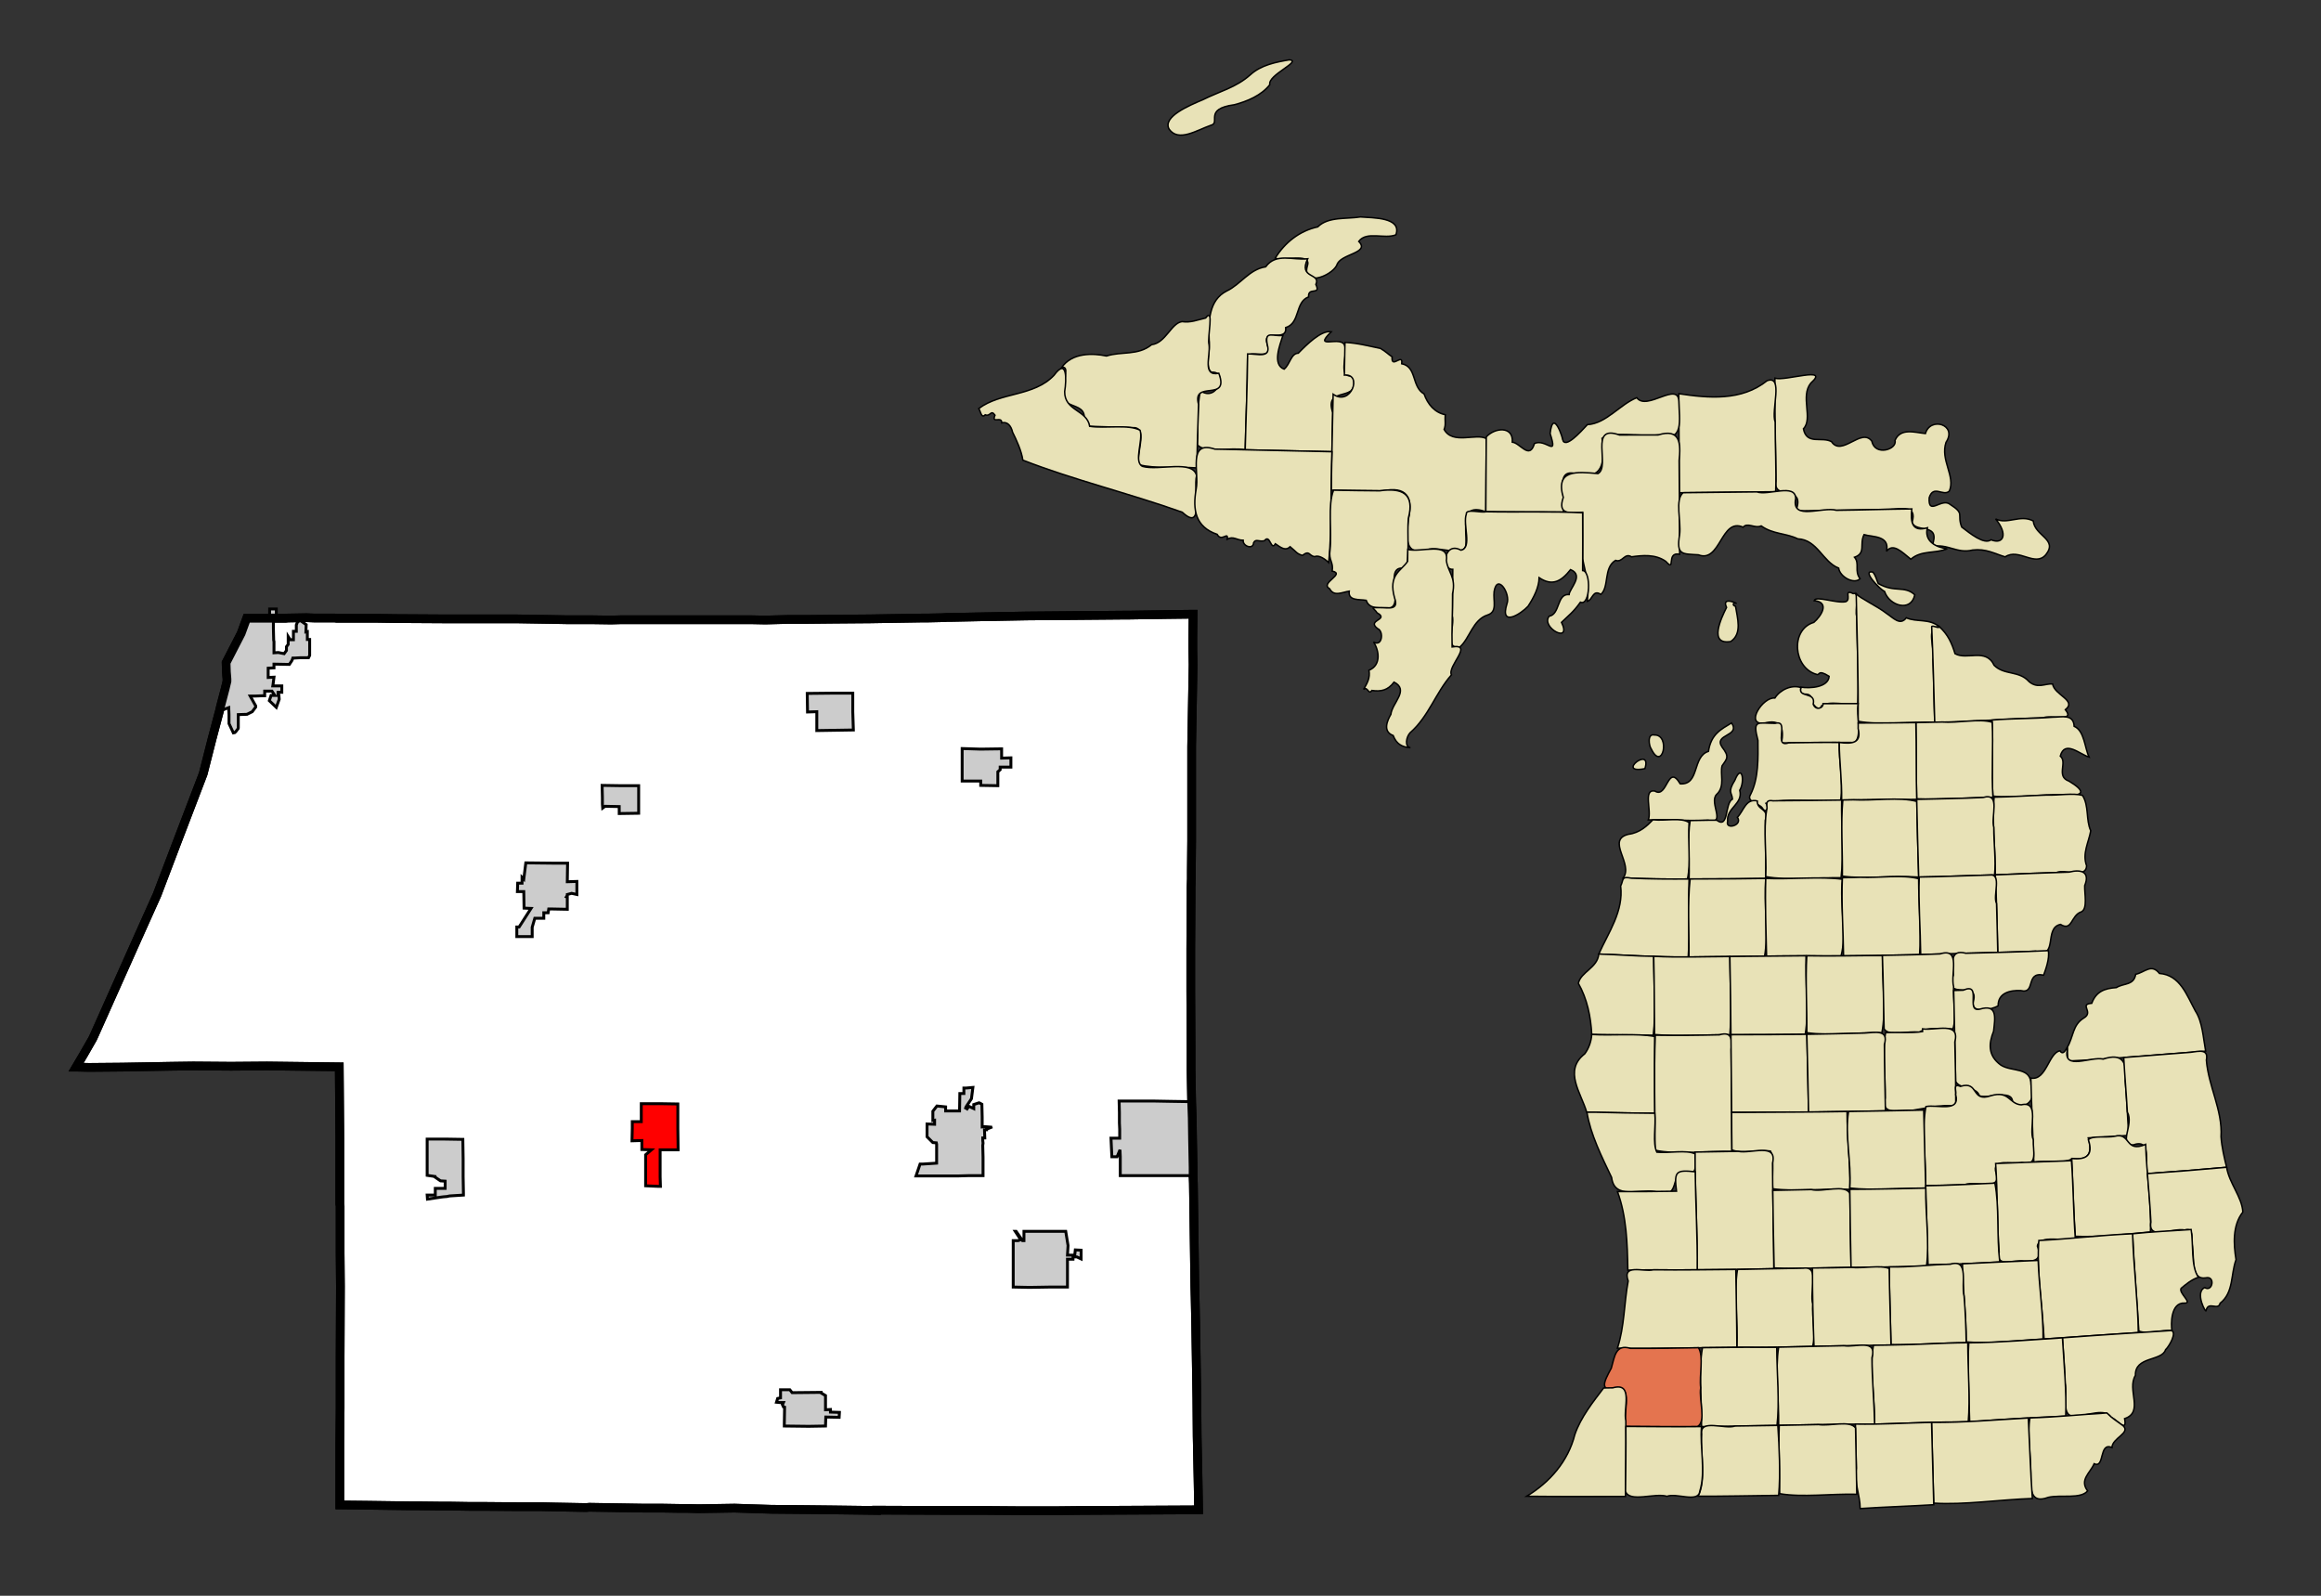 <?xml version="1.0" encoding="UTF-8" standalone="no"?>
<!-- Created with Arkyan's SVGCensus script -->
<svg
   xmlns:dc="http://purl.org/dc/elements/1.1/"
   xmlns:cc="http://web.resource.org/cc/"
   xmlns:rdf="http://www.w3.org/1999/02/22-rdf-syntax-ns#"
   xmlns:svg="http://www.w3.org/2000/svg"
   xmlns="http://www.w3.org/2000/svg"
   xmlns:sodipodi="http://sodipodi.sourceforge.net/DTD/sodipodi-0.dtd"
   xmlns:inkscape="http://www.inkscape.org/namespaces/inkscape"
   version="1.0"
   width="800"
   height="550"
   id="svg3996"
   sodipodi:version="0.32"
   inkscape:version="0.45"
   sodipodi:docname="outputmap.svg"
   inkscape:output_extension="org.inkscape.output.svg.inkscape"
   sodipodi:docbase="C:\files\wikibot"
   sodipodi:modified="true">
  <rect width="100%" height="100%" fill="#333333" stroke="none"/>
  <defs
     id="defs4099" />
  <sodipodi:namedview
     inkscape:window-height="579"
     inkscape:window-width="748"
     inkscape:pageshadow="2"
     inkscape:pageopacity="0.0"
     guidetolerance="10.0"
     gridtolerance="10.0"
     objecttolerance="10.0"
     borderopacity="1.0"
     bordercolor="#666666"
     pagecolor="#ffffff"
     id="base"
     width="800px"
     height="550px"
     inkscape:zoom="0.68727273"
     inkscape:cx="400"
     inkscape:cy="275"
     inkscape:window-x="176"
     inkscape:window-y="162"
     inkscape:current-layer="svg3996" />
  <path
     id="159"
     style="fill:#ffffff;fill-opacity:1;fill-rule:evenodd;stroke:#000000;stroke-width:3px;stroke-linecap:butt;stroke-linejoin:miter;stroke-opacity:1"
     d="M 402.335,211.796 L 410.735,211.696 L 411.235,211.696 L 411.235,211.696 L 411.135,220.096 L 411.135,223.596 L 411.235,229.096 L 410.735,257.296 L 410.735,277.796 L 410.735,288.796 L 410.735,289.796 L 410.735,289.796 L 410.635,300.396 L 410.635,302.896 L 410.635,302.896 L 410.535,305.796 L 410.535,305.796 L 410.535,306.696 L 410.535,306.696 L 410.535,307.296 L 410.535,307.296 L 410.535,309.196 L 410.435,327.196 L 410.435,330.096 L 410.435,331.696 L 410.435,332.596 L 410.435,334.696 L 410.435,339.496 L 410.435,340.996 L 410.435,340.996 L 410.435,341.496 L 410.435,341.496 L 410.535,361.296 L 410.535,366.296 L 410.535,366.296 L 410.535,368.796 L 410.735,379.696 L 410.935,385.296 L 411.035,391.996 L 411.035,391.996 L 411.035,392.096 L 411.035,392.096 L 411.235,402.396 L 411.235,405.196 L 411.335,407.896 L 411.335,407.896 L 411.835,443.296 L 411.835,443.296 L 411.935,447.196 L 412.135,456.796 L 412.535,482.096 L 412.535,482.096 L 412.635,494.996 L 412.635,494.996 L 412.935,509.496 L 413.135,520.396 L 413.135,520.396 L 411.935,520.396 L 372.635,520.596 L 372.635,520.596 L 363.435,520.696 L 363.035,520.696 L 363.035,520.696 L 359.035,520.696 L 352.235,520.696 L 339.635,520.596 L 328.335,520.596 L 302.135,520.496 L 302.135,520.496 L 302.135,520.596 L 286.435,520.396 L 277.335,520.296 L 277.335,520.296 L 265.835,520.196 L 265.835,520.196 L 259.435,519.996 L 259.435,519.996 L 253.235,519.796 L 240.735,519.996 L 237.135,519.896 L 235.935,519.896 L 235.935,519.896 L 234.435,519.896 L 234.435,519.896 L 228.235,519.796 L 228.235,519.796 L 221.835,519.796 L 221.835,519.796 L 203.135,519.496 L 202.035,519.596 L 191.135,519.396 L 191.135,519.396 L 186.735,519.296 L 180.135,519.296 L 180.135,519.296 L 178.535,519.296 L 166.735,519.196 L 163.335,519.196 L 163.335,519.196 L 162.435,519.196 L 162.435,519.196 L 161.735,519.196 L 155.435,519.096 L 155.435,519.096 L 153.135,519.096 L 153.035,519.096 L 153.035,519.096 L 152.635,519.096 L 144.035,518.996 L 144.035,518.996 L 141.035,518.996 L 141.035,518.996 L 126.335,518.796 L 117.135,518.696 L 117.135,518.696 L 117.135,497.196 L 117.235,485.296 L 117.235,485.296 L 117.235,467.796 L 117.335,443.396 L 117.235,431.796 L 117.235,415.696 L 117.135,414.996 L 117.135,413.996 L 117.135,409.196 L 117.135,395.896 L 117.135,392.696 L 116.935,367.696 L 116.935,367.696 L 92.035,367.396 L 79.635,367.496 L 66.935,367.396 L 66.435,367.396 L 66.435,367.396 L 59.035,367.496 L 59.035,367.496 L 42.135,367.796 L 42.135,367.796 L 30.735,367.896 L 26.335,367.796 L 26.235,367.796 L 26.235,367.796 L 28.835,363.396 L 31.935,357.996 L 32.535,356.696 L 47.535,323.096 L 54.135,308.396 L 60.935,290.496 L 70.035,266.696 L 73.135,254.496 L 75.635,245.096 L 76.035,243.396 L 77.635,237.296 L 78.235,234.796 L 78.235,233.996 L 78.035,231.596 L 77.935,228.396 L 83.135,218.296 L 85.035,213.096 L 85.035,213.096 L 85.035,213.096 L 92.935,213.096 L 93.735,213.096 L 94.235,213.096 L 96.535,213.096 L 98.435,213.096 L 99.335,212.996 L 99.935,212.996 L 105.635,212.896 L 108.135,212.996 L 115.335,212.996 L 116.035,213.096 L 129.935,213.096 L 136.035,213.196 L 152.635,213.296 L 174.535,213.296 L 177.735,213.296 L 189.835,213.496 L 195.235,213.596 L 202.735,213.596 L 203.735,213.596 L 210.635,213.696 L 214.135,213.596 L 216.335,213.596 L 224.235,213.596 L 226.135,213.596 L 227.135,213.596 L 237.735,213.596 L 240.935,213.596 L 252.635,213.596 L 252.635,213.596 L 258.735,213.596 L 263.835,213.696 L 263.835,213.696 L 271.535,213.496 L 277.735,213.496 L 287.435,213.396 L 299.935,213.296 L 318.335,212.996 L 320.135,212.996 L 324.835,212.896 L 324.835,212.896 L 326.435,212.796 L 327.335,212.796 L 327.635,212.796 L 337.535,212.596 L 348.235,212.396 L 353.835,212.296 L 388.135,211.996 L 389.335,211.996 L 402.335,211.796 z " />
  <path
     id="74980"
     style="fill:#cccccc;fill-opacity:1;fill-rule:evenodd;stroke:#000000;stroke-width:1px;stroke-linecap:butt;stroke-linejoin:miter;stroke-opacity:1"
     d="M 92.935,213.096 L 92.935,209.896 L 95.235,209.896 L 95.235,211.996 L 93.735,211.996 L 93.735,213.096 L 93.735,213.096 L 94.235,213.096 L 94.235,213.096 L 94.235,216.596 L 94.335,220.696 L 94.335,220.696 L 94.435,221.096 L 94.435,221.596 L 94.435,223.996 L 94.435,224.996 L 94.435,224.996 L 95.935,224.896 L 97.935,225.296 L 98.735,224.196 L 98.735,222.896 L 99.335,222.096 L 99.335,219.396 L 100.035,220.496 L 101.135,220.496 L 101.135,217.596 L 102.135,217.596 L 102.135,215.396 L 102.535,214.396 L 103.435,213.796 L 105.535,215.296 L 105.435,217.796 L 105.935,217.696 L 105.935,220.396 L 106.735,220.396 L 106.735,225.896 L 106.335,226.696 L 104.035,226.696 L 103.535,226.696 L 101.635,226.796 L 100.935,226.796 L 100.735,227.396 L 100.535,227.796 L 99.735,228.996 L 94.435,228.896 L 94.435,228.896 L 94.435,230.196 L 94.435,230.196 L 92.435,230.296 L 92.435,230.296 L 92.435,233.496 L 94.435,233.396 L 94.435,233.396 L 94.135,235.796 L 94.035,236.396 L 94.035,236.396 L 97.135,236.396 L 97.135,238.596 L 95.835,238.596 L 95.835,239.696 L 96.135,239.696 L 96.235,240.996 L 95.235,243.796 L 92.835,241.496 L 93.435,239.696 L 94.735,239.696 L 93.735,238.196 L 91.235,238.196 L 91.235,238.196 L 91.235,238.396 L 91.235,239.796 L 91.235,239.796 L 90.535,239.796 L 88.135,239.896 L 86.235,239.896 L 86.235,239.896 L 88.135,243.296 L 88.135,243.696 L 88.135,243.696 L 86.935,245.296 L 85.135,246.196 L 82.135,246.296 L 82.135,250.896 L 82.035,251.196 L 81.935,251.296 L 81.335,252.096 L 80.935,252.496 L 80.435,252.596 L 78.935,249.396 L 78.935,249.396 L 78.935,248.696 L 78.935,246.796 L 78.935,246.296 L 78.835,243.896 L 78.835,243.896 L 75.635,245.096 L 75.635,245.096 L 76.035,243.396 L 77.635,237.296 L 78.235,234.796 L 78.235,233.996 L 78.035,231.596 L 77.935,228.396 L 83.135,218.296 L 85.035,213.096 L 85.035,213.096 L 85.035,213.096 L 92.935,213.096 z " />
  <path
     id="62980"
     style="fill:#cccccc;fill-opacity:1;fill-rule:evenodd;stroke:#000000;stroke-width:1px;stroke-linecap:butt;stroke-linejoin:miter;stroke-opacity:1"
     d="M 332.235,374.996 L 333.135,374.996 L 335.335,374.796 L 334.835,378.696 L 334.635,378.996 L 333.035,381.396 L 332.835,381.896 L 332.835,381.896 L 333.335,382.196 L 333.935,381.296 L 335.635,382.096 L 335.635,381.196 L 335.635,380.696 L 337.435,380.096 L 337.735,380.196 L 338.435,380.596 L 338.535,384.996 L 338.535,386.496 L 338.535,387.596 L 338.535,388.396 L 339.235,388.296 L 341.735,388.496 L 341.735,388.496 L 342.035,388.396 L 342.035,388.396 L 340.035,389.196 L 340.035,389.396 L 339.335,389.396 L 339.435,392.196 L 338.735,392.196 L 338.735,392.196 L 338.735,393.096 L 338.835,393.996 L 338.735,394.796 L 338.835,398.796 L 338.835,403.796 L 338.835,405.196 L 338.835,405.196 L 333.835,405.196 L 330.435,405.296 L 315.735,405.296 L 317.135,401.196 L 317.135,401.196 L 318.235,401.196 L 322.835,400.896 L 322.835,400.896 L 322.835,398.996 L 322.835,395.196 L 322.835,395.096 L 322.835,394.396 L 322.735,393.896 L 322.735,393.896 L 321.535,393.796 L 319.535,391.796 L 319.535,387.396 L 322.135,387.496 L 322.135,386.096 L 321.535,386.196 L 321.535,382.996 L 322.935,381.196 L 325.935,381.496 L 325.935,382.596 L 325.935,382.896 L 326.435,382.896 L 327.235,382.896 L 328.735,382.896 L 330.735,382.896 L 330.835,376.896 L 332.235,376.896 L 332.235,374.996 z " />
  <path
     id="52380"
     style="fill:#cccccc;fill-opacity:1;fill-rule:evenodd;stroke:#000000;stroke-width:1px;stroke-linecap:butt;stroke-linejoin:miter;stroke-opacity:1"
     d="M 410.735,379.696 L 410.935,385.296 L 411.035,391.996 L 411.035,391.996 L 411.035,392.096 L 411.035,392.096 L 411.235,402.396 L 411.235,405.196 L 411.235,405.196 L 407.535,405.196 L 407.235,405.196 L 404.735,405.196 L 398.435,405.196 L 388.235,405.196 L 386.335,405.196 L 386.135,405.196 L 386.135,398.696 L 386.035,396.296 L 385.035,398.696 L 383.235,398.696 L 382.935,392.296 L 385.935,392.296 L 385.935,389.196 L 385.835,386.996 L 385.835,385.896 L 385.835,383.796 L 385.835,383.396 L 385.735,379.496 L 398.135,379.496 L 403.635,379.596 L 410.135,379.696 L 410.735,379.696 z " />
  <path
     id="05140"
     style="fill:#cccccc;fill-opacity:1;fill-rule:evenodd;stroke:#000000;stroke-width:1px;stroke-linecap:butt;stroke-linejoin:miter;stroke-opacity:1"
     d="M 190.335,297.496 L 195.635,297.496 L 195.535,303.896 L 195.735,303.896 L 198.835,303.796 L 198.835,305.396 L 198.835,308.296 L 197.035,307.896 L 195.535,308.296 L 195.535,308.596 L 195.235,309.096 L 195.535,309.196 L 195.535,313.396 L 190.435,313.296 L 190.435,313.296 L 189.135,313.296 L 188.935,314.596 L 187.435,314.596 L 187.435,316.496 L 184.335,316.496 L 183.435,319.596 L 183.435,322.796 L 178.135,322.796 L 178.135,322.796 L 178.135,319.496 L 178.935,319.496 L 183.035,313.096 L 180.635,312.996 L 180.535,307.296 L 178.335,307.296 L 178.435,304.396 L 179.935,304.396 L 179.935,302.396 L 180.535,302.996 L 180.535,302.996 L 181.235,297.396 L 190.335,297.496 z " />
  <path
     id="46440"
     style="fill:#ff0000;fill-opacity:1;fill-rule:evenodd;stroke:#000000;stroke-width:1px;stroke-linecap:butt;stroke-linejoin:miter;stroke-opacity:1"
     d="M 233.635,388.896 L 233.735,396.296 L 227.535,396.296 L 227.535,399.696 L 227.535,400.496 L 227.535,400.796 L 227.535,405.596 L 227.635,408.896 L 227.635,408.896 L 227.035,408.896 L 222.535,408.696 L 222.535,408.696 L 222.535,397.996 L 224.535,396.296 L 221.235,396.196 L 221.235,393.096 L 217.835,393.196 L 217.935,388.896 L 217.935,387.796 L 217.935,386.596 L 221.035,386.596 L 221.035,380.396 L 227.435,380.396 L 233.635,380.496 L 233.635,388.896 z " />
  <path
     id="46500"
     style="fill:#cccccc;fill-opacity:1;fill-rule:evenodd;stroke:#000000;stroke-width:1px;stroke-linecap:butt;stroke-linejoin:miter;stroke-opacity:1"
     d="M 367.935,443.596 L 361.835,443.596 L 355.735,443.696 L 354.135,443.696 L 349.235,443.596 L 349.235,443.596 L 349.235,438.496 L 349.235,430.796 L 349.235,427.596 L 350.935,427.596 L 351.835,427.296 L 349.935,424.396 L 350.235,424.396 L 352.435,427.596 L 352.935,427.596 L 352.935,424.396 L 361.835,424.396 L 367.335,424.396 L 368.135,429.296 L 367.935,432.596 L 370.435,432.596 L 370.635,430.796 L 372.635,430.896 L 372.635,433.896 L 371.135,433.196 L 369.835,433.196 L 369.835,433.996 L 367.935,433.996 L 367.935,438.596 L 367.935,443.596 z " />
  <path
     id="21040"
     style="fill:#cccccc;fill-opacity:1;fill-rule:evenodd;stroke:#000000;stroke-width:1px;stroke-linecap:butt;stroke-linejoin:miter;stroke-opacity:1"
     d="M 283.035,480.096 L 284.535,480.996 L 284.535,483.196 L 284.535,484.796 L 284.535,484.996 L 284.535,485.896 L 286.235,485.796 L 286.235,486.696 L 289.335,486.796 L 289.335,486.796 L 289.235,488.496 L 289.235,488.496 L 284.635,488.396 L 284.535,491.496 L 278.735,491.596 L 270.335,491.496 L 270.335,490.896 L 270.335,490.896 L 270.435,484.996 L 270.035,484.896 L 269.535,483.796 L 269.735,484.096 L 270.035,483.396 L 269.135,483.396 L 268.835,483.396 L 268.735,483.396 L 267.635,483.296 L 268.035,481.996 L 269.035,481.796 L 269.035,478.996 L 272.235,478.996 L 273.035,479.996 L 283.035,479.896 L 283.035,479.896 L 283.035,480.096 z " />
  <path
     id="36960"
     style="fill:#cccccc;fill-opacity:1;fill-rule:evenodd;stroke:#000000;stroke-width:1px;stroke-linecap:butt;stroke-linejoin:miter;stroke-opacity:1"
     d="M 159.635,405.496 L 159.735,411.196 L 159.735,411.896 L 154.935,412.196 L 154.035,412.396 L 152.835,412.496 L 152.035,412.596 L 147.335,413.296 L 147.335,413.296 L 147.235,411.896 L 150.035,411.896 L 150.035,409.596 L 153.435,409.596 L 153.435,407.096 L 151.835,406.996 L 149.935,405.696 L 149.935,405.496 L 147.235,405.096 L 147.235,402.196 L 147.235,400.296 L 147.235,392.596 L 153.335,392.596 L 159.535,392.696 L 159.635,399.296 L 159.635,399.296 L 159.635,401.896 L 159.635,403.296 L 159.635,405.496 z " />
  <path
     id="32640"
     style="fill:#cccccc;fill-opacity:1;fill-rule:evenodd;stroke:#000000;stroke-width:1px;stroke-linecap:butt;stroke-linejoin:miter;stroke-opacity:1"
     d="M 337.935,258.196 L 345.235,258.096 L 345.235,261.296 L 348.435,261.196 L 348.435,261.196 L 348.435,264.396 L 348.435,264.396 L 345.235,264.396 L 344.735,264.396 L 344.735,265.296 L 343.935,265.996 L 343.935,270.796 L 338.035,270.696 L 338.035,270.696 L 338.035,269.696 L 338.035,269.196 L 331.635,269.196 L 331.635,268.296 L 331.635,257.996 L 331.635,257.996 L 337.935,258.196 z " />
  <path
     id="09220"
     style="fill:#cccccc;fill-opacity:1;fill-rule:evenodd;stroke:#000000;stroke-width:1px;stroke-linecap:butt;stroke-linejoin:miter;stroke-opacity:1"
     d="M 287.635,238.896 L 293.935,238.896 L 293.935,245.296 L 294.135,251.596 L 287.835,251.696 L 281.535,251.796 L 281.535,245.296 L 278.335,245.396 L 278.235,238.996 L 287.635,238.896 z " />
  <path
     id="10180"
     style="fill:#cccccc;fill-opacity:1;fill-rule:evenodd;stroke:#000000;stroke-width:1px;stroke-linecap:butt;stroke-linejoin:miter;stroke-opacity:1"
     d="M 213.935,270.796 L 220.135,270.796 L 220.135,280.296 L 213.435,280.396 L 213.435,277.996 L 208.535,277.896 L 207.735,278.496 L 207.635,277.096 L 207.635,274.996 L 207.535,270.696 L 213.935,270.796 z " />
  <path
     id="path4010"
     style="fill:none;fill-opacity:1;fill-rule:evenodd;stroke:#000000;stroke-width:3px;stroke-linecap:butt;stroke-linejoin:miter;stroke-opacity:1"
     d="M 402.335,211.796 L 410.735,211.696 L 411.235,211.696 L 411.235,211.696 L 411.135,220.096 L 411.135,223.596 L 411.235,229.096 L 410.735,257.296 L 410.735,277.796 L 410.735,288.796 L 410.735,289.796 L 410.735,289.796 L 410.635,300.396 L 410.635,302.896 L 410.635,302.896 L 410.535,305.796 L 410.535,305.796 L 410.535,306.696 L 410.535,306.696 L 410.535,307.296 L 410.535,307.296 L 410.535,309.196 L 410.435,327.196 L 410.435,330.096 L 410.435,331.696 L 410.435,332.596 L 410.435,334.696 L 410.435,339.496 L 410.435,340.996 L 410.435,340.996 L 410.435,341.496 L 410.435,341.496 L 410.535,361.296 L 410.535,366.296 L 410.535,366.296 L 410.535,368.796 L 410.735,379.696 L 410.935,385.296 L 411.035,391.996 L 411.035,391.996 L 411.035,392.096 L 411.035,392.096 L 411.235,402.396 L 411.235,405.196 L 411.335,407.896 L 411.335,407.896 L 411.835,443.296 L 411.835,443.296 L 411.935,447.196 L 412.135,456.796 L 412.535,482.096 L 412.535,482.096 L 412.635,494.996 L 412.635,494.996 L 412.935,509.496 L 413.135,520.396 L 413.135,520.396 L 411.935,520.396 L 372.635,520.596 L 372.635,520.596 L 363.435,520.696 L 363.035,520.696 L 363.035,520.696 L 359.035,520.696 L 352.235,520.696 L 339.635,520.596 L 328.335,520.596 L 302.135,520.496 L 302.135,520.496 L 302.135,520.596 L 286.435,520.396 L 277.335,520.296 L 277.335,520.296 L 265.835,520.196 L 265.835,520.196 L 259.435,519.996 L 259.435,519.996 L 253.235,519.796 L 240.735,519.996 L 237.135,519.896 L 235.935,519.896 L 235.935,519.896 L 234.435,519.896 L 234.435,519.896 L 228.235,519.796 L 228.235,519.796 L 221.835,519.796 L 221.835,519.796 L 203.135,519.496 L 202.035,519.596 L 191.135,519.396 L 191.135,519.396 L 186.735,519.296 L 180.135,519.296 L 180.135,519.296 L 178.535,519.296 L 166.735,519.196 L 163.335,519.196 L 163.335,519.196 L 162.435,519.196 L 162.435,519.196 L 161.735,519.196 L 155.435,519.096 L 155.435,519.096 L 153.135,519.096 L 153.035,519.096 L 153.035,519.096 L 152.635,519.096 L 144.035,518.996 L 144.035,518.996 L 141.035,518.996 L 141.035,518.996 L 126.335,518.796 L 117.135,518.696 L 117.135,518.696 L 117.135,497.196 L 117.235,485.296 L 117.235,485.296 L 117.235,467.796 L 117.335,443.396 L 117.235,431.796 L 117.235,415.696 L 117.135,414.996 L 117.135,413.996 L 117.135,409.196 L 117.135,395.896 L 117.135,392.696 L 116.935,367.696 L 116.935,367.696 L 92.035,367.396 L 79.635,367.496 L 66.935,367.396 L 66.435,367.396 L 66.435,367.396 L 59.035,367.496 L 59.035,367.496 L 42.135,367.796 L 42.135,367.796 L 30.735,367.896 L 26.335,367.796 L 26.235,367.796 L 26.235,367.796 L 28.835,363.396 L 31.935,357.996 L 32.535,356.696 L 47.535,323.096 L 54.135,308.396 L 60.935,290.496 L 70.035,266.696 L 73.135,254.496 L 75.635,245.096 L 76.035,243.396 L 77.635,237.296 L 78.235,234.796 L 78.235,233.996 L 78.035,231.596 L 77.935,228.396 L 83.135,218.296 L 85.035,213.096 L 85.035,213.096 L 85.035,213.096 L 92.935,213.096 L 93.735,213.096 L 94.235,213.096 L 96.535,213.096 L 98.435,213.096 L 99.335,212.996 L 99.935,212.996 L 105.635,212.896 L 108.135,212.996 L 115.335,212.996 L 116.035,213.096 L 129.935,213.096 L 136.035,213.196 L 152.635,213.296 L 174.535,213.296 L 177.735,213.296 L 189.835,213.496 L 195.235,213.596 L 202.735,213.596 L 203.735,213.596 L 210.635,213.696 L 214.135,213.596 L 216.335,213.596 L 224.235,213.596 L 226.135,213.596 L 227.135,213.596 L 237.735,213.596 L 240.935,213.596 L 252.635,213.596 L 252.635,213.596 L 258.735,213.596 L 263.835,213.696 L 263.835,213.696 L 271.535,213.496 L 277.735,213.496 L 287.435,213.396 L 299.935,213.296 L 318.335,212.996 L 320.135,212.996 L 324.835,212.896 L 324.835,212.896 L 326.435,212.796 L 327.335,212.796 L 327.635,212.796 L 337.535,212.596 L 348.235,212.396 L 353.835,212.296 L 388.135,211.996 L 389.335,211.996 L 402.335,211.796 z " />
  <g
     id="g4012"
     transform="translate(337.293,19.968)">
    <path
       id="083"       style="opacity:1;color:#000000;fill:#e8e2b7;fill-opacity:1;fill-rule:evenodd;stroke:#000000;stroke-width:0.5;stroke-linecap:butt;stroke-linejoin:miter;marker:none;marker-start:none;marker-mid:none;marker-end:none;stroke-miterlimit:4;stroke-dasharray:none;stroke-dashoffset:0;stroke-opacity:1;visibility:visible;display:inline;overflow:visible;enable-background:accumulate"
       d="M 88.17,16.128 C 77.369,17.595 83.632,22.376 80.054,23.218 C 75.186,24.911 68.925,29.091 65.692,24.567 C 63.224,20.246 72.838,16.306 77.213,14.437 C 83.176,11.467 88.701,10.227 93.648,5.823 C 97.398,2.411 102.423,1.462 107.134,0.653 C 111.669,1.072 99.55,5.898 100.387,9.196 C 97.595,12.857 92.592,14.979 88.17,16.128 z M 102.254,69.004 C 105.553,63.636 110.618,59.613 116.902,58.231 C 120.509,54.631 126.806,55.574 131.62,54.805 C 135.994,55.157 145.969,54.882 143.855,60.953 C 139.967,62.574 133.781,59.547 131.03,63.234 C 135.148,67.365 124.478,67.452 123.473,71.452 C 121.481,75.39 111.109,79.108 113.396,71.443 C 114.656,66.977 104.654,70.183 102.254,69.004 z "
 />    <path
       id="061"       style="opacity:1;color:#000000;fill:#e8e2b7;fill-opacity:1;fill-rule:evenodd;stroke:#000000;stroke-width:0.5;stroke-linecap:butt;stroke-linejoin:miter;marker:none;marker-start:none;marker-mid:none;marker-end:none;stroke-miterlimit:4;stroke-dasharray:none;stroke-dashoffset:0;stroke-opacity:1;visibility:visible;display:inline;overflow:visible;enable-background:accumulate"
       d="M 113.44,69.232 C 110.07,76.176 118.105,74.026 116.259,78.076 C 118.146,82.015 113.433,78.728 113.749,82.356 C 108.962,84.162 110.977,91.356 105.856,92.944 C 106.365,98.31 97.582,92.65 99.515,98.81 C 101.699,105.091 92.832,99.683 92.697,103.549 C 92.658,113.914 92.126,124.521 91.905,135.064 C 86.851,134.04 78.282,136.453 75.406,133.35 C 75.813,127.259 75.146,119.933 76.517,114.735 C 82.268,118.839 86.172,107.784 80.295,108.34 C 77.863,106.702 79.988,100.738 79.476,97.26 C 79.211,90.954 79.287,83.468 85.536,80.322 C 90.239,78.12 93.324,72.848 98.96,71.989 C 102.489,67.09 108.321,69.783 113.44,69.232 z "
 />    <path
       id="131"       style="opacity:1;color:#000000;fill:#e8e2b7;fill-opacity:1;fill-rule:evenodd;stroke:#000000;stroke-width:0.5;stroke-linecap:butt;stroke-linejoin:miter;marker:none;marker-start:none;marker-mid:none;marker-end:none;stroke-miterlimit:4;stroke-dasharray:none;stroke-dashoffset:0;stroke-opacity:1;visibility:visible;display:inline;overflow:visible;enable-background:accumulate"
       d="M 28.671,106.658 C 32.22,101.583 39.255,101.704 44.094,102.73 C 49.307,101.055 54.928,102.685 59.649,98.828 C 64.511,98.244 66.39,91.391 70.122,90.883 C 73.143,91.316 75.385,90.298 78.261,89.641 C 81.336,85.532 78.731,96.509 79.441,98.854 C 79.971,102.686 76.985,109.853 82.806,108.684 C 86.683,118.901 73.451,110.761 75.82,119.408 C 75.539,126.703 75.382,134.002 75.213,141.3 C 68.772,140.835 60.772,141.656 55.272,140.19 C 54.231,136.54 58.189,128.13 53.933,127.454 C 47.87,127.26 41.806,127.101 35.744,126.881 C 39.687,116.618 25.316,123.114 29.787,112.343 C 29.191,110.798 31.395,106.121 28.671,106.658 z "
 />    <path
       id="013"       style="opacity:1;color:#000000;fill:#e8e2b7;fill-opacity:1;fill-rule:evenodd;stroke:#000000;stroke-width:0.5;stroke-linecap:butt;stroke-linejoin:miter;marker:none;marker-start:none;marker-mid:none;marker-end:none;stroke-miterlimit:4;stroke-dasharray:none;stroke-dashoffset:0;stroke-opacity:1;visibility:visible;display:inline;overflow:visible;enable-background:accumulate"
       d="M 104.914,95.613 C 103.824,99.036 101.14,105.643 105.319,107.275 C 107.404,105.546 107.644,101.85 110.208,101.761 C 113.059,98.837 118.118,93.759 121.57,94.371 C 114.671,101.112 125.613,95.135 126.263,99.467 C 127.202,102.737 123.658,110.391 128.89,109.538 C 132.244,119.467 118.766,112.335 122.075,122.271 C 121.996,126.752 121.901,131.274 121.781,135.725 C 111.819,135.524 101.864,135.271 91.905,135.064 C 92.161,123.984 92.661,112.936 92.732,102.016 C 95.919,101.875 100.939,103.777 99.515,98.81 C 98.478,93.682 101.652,96.17 104.914,95.613 z "
 />    <path
       id="103"       style="opacity:1;color:#000000;fill:#e8e2b7;fill-opacity:1;fill-rule:evenodd;stroke:#000000;stroke-width:0.5;stroke-linecap:butt;stroke-linejoin:miter;marker:none;marker-start:none;marker-mid:none;marker-end:none;stroke-miterlimit:4;stroke-dasharray:none;stroke-dashoffset:0;stroke-opacity:1;visibility:visible;display:inline;overflow:visible;enable-background:accumulate"
       d="M 126.291,98.044 C 130.7,98.242 134.866,99.407 138.464,100.105 C 140.38,101.173 141.273,102.206 142.542,103.029 C 142.105,107.467 146.393,101.438 145.845,105.39 C 151.168,106.465 149.148,113.288 153.561,115.819 C 154.811,119.395 157.209,122.22 160.881,122.979 C 160.632,125.159 161.173,126.242 160.467,128.035 C 163.412,133.423 171.611,129.208 175,131.206 C 174.901,139.603 174.909,148 174.842,156.397 C 165.681,153.167 168.316,161.959 167.971,167.742 C 167.52,172.434 158.165,167.976 154.645,169.522 C 146.549,171.719 147.579,165.31 148.119,159.146 C 149.93,151.208 147.401,147.544 139.274,149.21 C 133.362,149.179 127.462,149.046 121.552,148.99 C 121.733,137.961 121.985,126.935 122.213,115.906 C 128.369,120.243 132.504,108.701 126.089,109.309 C 126.151,105.554 126.206,101.799 126.291,98.044 z "
 />    <path
       id="033"       style="opacity:1;color:#000000;fill:#e8e2b7;fill-opacity:1;fill-rule:evenodd;stroke:#000000;stroke-width:0.5;stroke-linecap:butt;stroke-linejoin:miter;marker:none;marker-start:none;marker-mid:none;marker-end:none;stroke-miterlimit:4;stroke-dasharray:none;stroke-dashoffset:0;stroke-opacity:1;visibility:visible;display:inline;overflow:visible;enable-background:accumulate"
       d="M 274.708,136.156 C 274.592,127.57 274.439,118.98 274.487,110.393 C 278.098,111.464 293.613,106.095 286.874,112.046 C 283.121,116.629 287.72,124.282 284.308,127.824 C 285.423,133.519 290.65,130.394 293.988,132.254 C 297.545,137.605 304.33,127.205 307.905,132.113 C 308.963,137.372 316.749,134.922 315.868,131.823 C 317.776,127.4 322.722,129.096 326.358,129.462 C 328.048,123.529 337.489,126.384 333.46,132.482 C 331.417,138.651 336.809,144.175 334.594,149.289 C 332.488,151.281 329.123,146.944 327.662,151.562 C 327.235,158.102 331.906,151.46 334.876,153.878 C 340.102,157.242 337.135,157.119 338.857,161.673 C 341.722,163.863 346.605,167.875 348.977,166.082 C 353.298,167.85 354.906,164.074 350.536,158.881 C 354.551,160.949 359.059,157.212 363.519,159.586 C 364.105,164.857 372.144,165.848 367.862,171.215 C 364.15,175.593 358.52,168.792 353.848,171.961 C 349.974,170.796 347.271,169.078 342.649,169.603 C 337.224,170.984 333.985,167.232 328.578,168.429 C 331.913,159.772 323.016,163.972 321.769,160.053 C 323.586,153.933 318.046,155.438 313.895,155.569 C 303.168,155.84 292.438,155.915 281.71,156.107 C 285.255,146.656 273.659,152.885 274.84,145.845 C 274.748,142.616 274.794,139.386 274.708,136.156 z "
 />    <path
       id="053"       style="opacity:1;color:#000000;fill:#e8e2b7;fill-opacity:1;fill-rule:evenodd;stroke:#000000;stroke-width:0.5;stroke-linecap:butt;stroke-linejoin:miter;marker:none;marker-start:none;marker-mid:none;marker-end:none;stroke-miterlimit:4;stroke-dasharray:none;stroke-dashoffset:0;stroke-opacity:1;visibility:visible;display:inline;overflow:visible;enable-background:accumulate"
       d="M 0.062,120.839 C 7.673,115.103 19.021,116.76 25.994,109.388 C 30.522,103.215 30.359,110.705 29.676,114.995 C 29.588,121.701 37.377,121.242 38.303,126.969 C 43.708,127.797 51.683,126.181 55.668,128.326 C 56.818,131.707 53.342,139.297 56.505,140.781 C 62.107,142.399 73.857,138.327 75.141,143.953 C 73.878,148.898 77.946,163.735 70.212,156.577 C 52.235,150.153 32.372,145.322 15.257,138.623 C 14.828,135.512 13.05,131.637 11.733,129.022 C 11.202,126.725 9.906,125.268 7.981,125.763 C 8.045,123.252 4.327,126.346 5.665,123.12 C 4.165,121.045 4.154,123.739 2.291,122.997 C 0.942,124.465 0.627,121.538 0.062,120.839 z "
 />    <path
       id="095"       style="opacity:1;color:#000000;fill:#e8e2b7;fill-opacity:1;fill-rule:evenodd;stroke:#000000;stroke-width:0.5;stroke-linecap:butt;stroke-linejoin:miter;marker:none;marker-start:none;marker-mid:none;marker-end:none;stroke-miterlimit:4;stroke-dasharray:none;stroke-dashoffset:0;stroke-opacity:1;visibility:visible;display:inline;overflow:visible;enable-background:accumulate"
       d="M 241.36,115.722 C 251.66,117.298 263.021,118.295 271.783,111.247 C 277.592,109.139 273.073,121.508 274.567,125.49 C 274.533,133.411 275.022,141.917 274.743,149.509 C 263.664,149.625 252.596,149.73 241.519,149.87 C 241.518,138.488 241.388,127.103 241.36,115.722 z "
 />    <path
       id="003"       style="opacity:1;color:#000000;fill:#e8e2b7;fill-opacity:1;fill-rule:evenodd;stroke:#000000;stroke-width:0.5;stroke-linecap:butt;stroke-linejoin:miter;marker:none;marker-start:none;marker-mid:none;marker-end:none;stroke-miterlimit:4;stroke-dasharray:none;stroke-dashoffset:0;stroke-opacity:1;visibility:visible;display:inline;overflow:visible;enable-background:accumulate"
       d="M 175,130.607 C 177.923,127.387 184.37,126.768 183.975,132.43 C 186.693,132.709 189.911,138.679 191.594,132.888 C 195.599,131.07 199.797,138.118 197.003,129.462 C 198.033,120.194 201.652,131.894 201.31,131.594 C 202.211,134.774 207.335,129.096 209.845,126.388 C 216.309,126.054 221.055,119.401 226.871,117.104 C 230.287,121.809 241.162,111.271 241.377,118.375 C 241.476,124.672 243.404,132.833 234.243,129.938 C 228.227,130.72 219.01,128.469 214.91,131.083 C 215.917,139.378 215.387,145.943 205.502,143.194 C 198.322,141.686 202.742,151.978 201.53,156.521 C 192.634,156.539 183.738,156.451 174.842,156.397 C 174.904,147.801 174.911,139.204 175,130.607 z "
 />    <path
       id="153"       style="opacity:1;color:#000000;fill:#e8e2b7;fill-opacity:1;fill-rule:evenodd;stroke:#000000;stroke-width:0.5;stroke-linecap:butt;stroke-linejoin:miter;marker:none;marker-start:none;marker-mid:none;marker-end:none;stroke-miterlimit:4;stroke-dasharray:none;stroke-dashoffset:0;stroke-opacity:1;visibility:visible;display:inline;overflow:visible;enable-background:accumulate"
       d="M 234.243,129.938 C 241.836,127.605 242.091,132.805 241.466,138.728 C 241.525,149.51 241.645,160.291 241.633,171.072 C 236.79,170.061 240.478,177.534 236.894,173.529 C 233.227,170.929 228.788,171.438 225.048,171.944 C 222.609,170.415 221.972,174.077 219.551,173.168 C 215.315,175.714 217.452,182.318 214.487,184.9 C 211.66,183.053 211.684,186.835 209.818,187.296 C 210.597,181.1 209.058,177.233 208.215,172.613 C 208.253,167.251 208.238,161.935 208.215,156.582 C 203.843,156.905 199.439,157.507 201.539,151.474 C 198.7,141.824 206.14,142.596 213.499,143.26 C 217.934,140.848 210.158,126.003 220.934,129.973 C 225.371,129.96 229.807,129.909 234.243,129.938 z "
 />    <path
       id="071"       style="opacity:1;color:#000000;fill:#e8e2b7;fill-opacity:1;fill-rule:evenodd;stroke:#000000;stroke-width:0.5;stroke-linecap:butt;stroke-linejoin:miter;marker:none;marker-start:none;marker-mid:none;marker-end:none;stroke-miterlimit:4;stroke-dasharray:none;stroke-dashoffset:0;stroke-opacity:1;visibility:visible;display:inline;overflow:visible;enable-background:accumulate"
       d="M 90.249,135.02 C 100.766,135.258 111.279,135.503 121.799,135.725 C 121.213,148.238 121.873,162.134 120.68,173.943 C 119.444,172.694 117.22,171.228 115.906,171.882 C 113.767,171.653 114.22,169.485 111.617,171.459 C 109.547,170.837 109.583,170.256 107.38,168.456 C 105.705,170.083 104.062,168.638 102.307,167.452 C 100.754,170.163 100.463,163.842 98.546,166.394 C 96.635,166.879 95.558,165.58 94.794,167.108 C 94.695,169.564 91.01,168.327 91.2,166.236 C 88.982,166.245 87.8,164.679 85.695,165.875 C 86.217,162.927 83.708,167.011 82.242,164.201 C 74.767,161.664 73.716,155.814 74.995,148.606 C 76.156,142.909 71.908,131.649 81.472,134.833 C 84.397,134.898 87.324,134.925 90.249,135.02 z "
 />    <path
       id="043"       style="opacity:1;color:#000000;fill:#e8e2b7;fill-opacity:1;fill-rule:evenodd;stroke:#000000;stroke-width:0.5;stroke-linecap:butt;stroke-linejoin:miter;marker:none;marker-start:none;marker-mid:none;marker-end:none;stroke-miterlimit:4;stroke-dasharray:none;stroke-dashoffset:0;stroke-opacity:1;visibility:visible;display:inline;overflow:visible;enable-background:accumulate"
       d="M 138.235,149.192 C 145.975,148.099 150.424,150.1 148.125,158.707 C 147.698,164.295 148.569,171.306 147.36,176.048 C 139.075,173.96 146.664,188.049 141.926,189.525 C 138.682,189.348 134.712,190.316 133.611,186.935 C 131.312,186.542 127.258,187.209 127.762,183.773 C 125.185,184.194 122.471,185.753 121.006,182.945 C 117.464,180.967 126.641,177.869 121.878,176.859 C 122.425,173.713 120.574,173.259 121.147,169.565 C 121.843,162.995 120.287,154.211 122.354,148.981 C 127.65,149.068 132.935,149.175 138.235,149.192 z "
 />    <path
       id="097"       style="opacity:1;color:#000000;fill:#e8e2b7;fill-opacity:1;fill-rule:evenodd;stroke:#000000;stroke-width:0.5;stroke-linecap:butt;stroke-linejoin:miter;marker:none;marker-start:none;marker-mid:none;marker-end:none;stroke-miterlimit:4;stroke-dasharray:none;stroke-dashoffset:0;stroke-opacity:1;visibility:visible;display:inline;overflow:visible;enable-background:accumulate"
       d="M 268.26,149.571 C 272.166,150.977 281.675,146.465 281.631,151.905 C 280.116,159.673 290.956,154.53 295.662,155.913 C 304.322,155.818 313.061,155.52 321.664,155.437 C 321.18,159.974 321.689,163.497 327.042,161.944 C 325.431,168.212 333.625,169.237 333.924,169.151 C 329.808,170.911 324.966,169.585 321.338,172.772 C 318.183,170.223 315.171,167.047 312.935,170.067 C 314.205,164.54 308.072,165.165 305.21,164.298 C 303.533,167.581 305.997,170.637 301.925,172.093 C 303.797,174.304 301.755,176.857 303.845,179.483 C 301.847,181.546 296.909,178.948 296.446,175.837 C 290.908,173.669 289.169,166.041 282.353,165.743 C 278.343,163.749 273.848,164.22 269.757,161.295 C 267.532,162.3 265.057,159.943 263.521,161.735 C 255.868,158.305 255.772,174.209 248.107,171.257 C 242.412,170.909 240.439,171.383 241.642,164.272 C 242.221,159.64 239.938,152.227 242.845,149.852 C 251.321,149.737 259.786,149.685 268.26,149.571 z M 310.107,181.157 C 315.784,184.416 319.088,181.716 322.694,185.041 C 321.402,191.146 313.925,188.851 312.265,183.87 C 310.35,182.962 304.279,176.32 308.24,177.22 C 309.227,178.34 309.509,179.845 310.107,181.157 z "
 />    <path
       id="041"       style="opacity:1;color:#000000;fill:#e8e2b7;fill-opacity:1;fill-rule:evenodd;stroke:#000000;stroke-width:0.5;stroke-linecap:butt;stroke-linejoin:miter;marker:none;marker-start:none;marker-mid:none;marker-end:none;stroke-miterlimit:4;stroke-dasharray:none;stroke-dashoffset:0;stroke-opacity:1;visibility:visible;display:inline;overflow:visible;enable-background:accumulate"
       d="M 174.842,156.397 C 185.905,156.648 197.511,156.203 208.207,156.785 C 208.285,163.414 208.201,170.031 208.207,176.673 C 211.219,176.843 210.852,189.094 207.44,187.587 C 205.06,190.959 203.413,192.124 200.931,194.528 C 204.656,202.207 193.695,196.341 196.641,192.431 C 200.518,191.782 199.233,184.575 203.547,184.953 C 203.656,182.9 208.824,178.329 204.049,176.348 C 200.808,180.437 197.756,182.175 193.215,179.14 C 193.155,182.458 191.437,185.854 189.401,188.978 C 187.011,191.592 179.546,196.416 182.12,188.131 C 183.468,184.778 178.813,177.436 177.695,183.879 C 177.312,187.178 178.942,190.888 175.44,191.991 C 170.328,193.599 169.247,200.161 165.884,203.027 C 160.327,204.028 164.28,195.779 163.276,192.308 C 163.393,186.962 163.399,181.615 163.453,176.268 C 159.253,176.405 160.425,166.45 166.25,169.653 C 170.252,168.987 166.833,160.692 168.11,157.246 C 167.891,155.192 173.345,156.922 174.842,156.397 z "
 />    <path
       id="109"       style="opacity:1;color:#000000;fill:#e8e2b7;fill-opacity:1;fill-rule:evenodd;stroke:#000000;stroke-width:0.5;stroke-linecap:butt;stroke-linejoin:miter;marker:none;marker-start:none;marker-mid:none;marker-end:none;stroke-miterlimit:4;stroke-dasharray:none;stroke-dashoffset:0;stroke-opacity:1;visibility:visible;display:inline;overflow:visible;enable-background:accumulate"
       d="M 147.942,169.398 C 152.469,170.599 162.288,166.574 161.242,173.185 C 161.717,177.199 164.673,178.915 163.371,184.668 C 163.416,190.745 163.053,197.122 163.215,203.001 C 170.784,201.771 161.473,209.683 162.995,212.628 C 157.581,218.708 155.171,226.977 148.743,232.579 C 147.384,234.031 146.785,237.412 148.858,237.749 C 145.743,237.507 143.997,236.333 142.903,233.539 C 139.125,232.128 140.96,228.229 142.111,226.237 C 142.515,222.338 148.568,217.869 143.212,215.13 C 141.018,218.016 138.722,218.44 135.54,218.01 C 134.448,219.768 134.029,216.327 132.695,217.684 C 133.985,215.37 135.017,213.8 134.562,211.043 C 138.948,209.263 137.99,204.01 136.112,201.275 C 139.105,203.215 139.809,197.574 137.513,196.668 C 133.569,193.656 141.818,193.708 137.345,191.233 C 136.244,189.446 134.432,189.403 138.429,189.472 C 141.117,189.426 145,190.556 143.388,186.125 C 141.123,178.069 145.62,176.895 147.889,173.494 C 147.897,172.128 147.9,170.762 147.942,169.398 z "
 />    <path
       id="047"       style="opacity:1;color:#000000;fill:#e8e2b7;fill-opacity:1;fill-rule:evenodd;stroke:#000000;stroke-width:0.5;stroke-linecap:butt;stroke-linejoin:miter;marker:none;marker-start:none;marker-mid:none;marker-end:none;stroke-miterlimit:4;stroke-dasharray:none;stroke-dashoffset:0;stroke-opacity:1;visibility:visible;display:inline;overflow:visible;enable-background:accumulate"
       d="M 283.436,216.856 C 286.476,217.384 292.945,216.978 293.169,213.13 C 289.123,210.557 290.009,212.968 288.889,212.47 C 280.761,210.271 279.736,196.958 287.902,194.545 C 290.373,192.429 293.598,187.576 288.008,187.049 C 288.487,185.22 295.841,188.121 298.93,187.402 C 300.955,186.531 298.001,182.974 301.458,184.618 C 304.002,183.876 301.912,190.429 302.673,192.458 C 302.817,202.444 303.379,212.743 303.034,222.537 C 299.28,223.27 293.163,221.327 290.492,223.356 C 290.041,225.649 286.897,222.789 287.215,220.846 C 286.181,217.559 282.486,221.229 283.436,216.856 z "
 />    <path
       id="031"       style="opacity:1;color:#000000;fill:#e8e2b7;fill-opacity:1;fill-rule:evenodd;stroke:#000000;stroke-width:0.5;stroke-linecap:butt;stroke-linejoin:miter;marker:none;marker-start:none;marker-mid:none;marker-end:none;stroke-miterlimit:4;stroke-dasharray:none;stroke-dashoffset:0;stroke-opacity:1;visibility:visible;display:inline;overflow:visible;enable-background:accumulate"
       d="M 302.497,184.689 C 303.95,186.326 309.793,188.957 313.005,191.498 C 315.272,192.979 317.651,195.794 319.77,192.969 C 323.318,194.553 327.736,193.1 331.115,196.042 C 326.251,195.946 329.734,203.652 328.965,207.396 C 329.26,214.699 329.268,221.764 329.564,228.941 C 320.981,228.786 310.807,230.015 303.166,228.641 C 303.289,213.985 302.826,199.339 302.497,184.689 z "
 />    <path
       id="029"       style="opacity:1;color:#000000;fill:#e8e2b7;fill-opacity:1;fill-rule:evenodd;stroke:#000000;stroke-width:0.5;stroke-linecap:butt;stroke-linejoin:miter;marker:none;marker-start:none;marker-mid:none;marker-end:none;stroke-miterlimit:4;stroke-dasharray:none;stroke-dashoffset:0;stroke-opacity:1;visibility:visible;display:inline;overflow:visible;enable-background:accumulate"
       d="M 260.914,189.023 C 261.506,192.955 263.307,198.448 259.249,201.142 C 251.45,202.43 256.04,192.961 257.806,189.392 C 255.723,184.859 263.349,188.988 260.527,187.728 C 259.829,188.395 260.183,188.755 260.914,189.023 z M 283.436,217.006 C 282.306,220.744 288.751,218.245 287.682,222.731 C 288.5,225.073 291.195,224.155 291.082,222.555 C 295.107,222.584 299.132,222.491 303.158,222.537 C 302.402,226.722 304.663,233.829 301.945,235.936 C 293.57,235.837 285.084,235.982 276.769,236.084 C 277.725,230.844 276.605,227.681 270.647,229.311 C 264.034,229.888 270.344,220.139 274.47,220.617 C 276.325,217.726 280.224,215.965 283.436,217.006 z "
 />    <path
       id="141"       style="opacity:1;color:#000000;fill:#e8e2b7;fill-opacity:1;fill-rule:evenodd;stroke:#000000;stroke-width:0.5;stroke-linecap:butt;stroke-linejoin:miter;marker:none;marker-start:none;marker-mid:none;marker-end:none;stroke-miterlimit:4;stroke-dasharray:none;stroke-dashoffset:0;stroke-opacity:1;visibility:visible;display:inline;overflow:visible;enable-background:accumulate"
       d="M 331.115,195.99 C 334.091,198.65 335.48,201.752 336.567,205.335 C 340.683,207.691 347.189,203.236 350.052,209.352 C 353.592,212.853 358.632,211.052 362.075,214.962 C 365.024,217.504 367.778,215.531 370.187,215.773 C 370.865,219.675 378.651,221.426 374.6,224.634 C 378.171,229.052 369.457,226.235 366.955,227.435 C 354.475,227.704 342.049,228.917 329.564,228.941 C 329.23,218.111 329.048,207.108 328.525,196.104 C 328.536,195.234 331.168,196.922 331.115,195.99 z "
 />    <path
       id="089"       style="opacity:1;color:#000000;fill:#e8e2b7;fill-opacity:1;fill-rule:evenodd;stroke:#000000;stroke-width:0.5;stroke-linecap:butt;stroke-linejoin:miter;marker:none;marker-start:none;marker-mid:none;marker-end:none;stroke-miterlimit:4;stroke-dasharray:none;stroke-dashoffset:0;stroke-opacity:1;visibility:visible;display:inline;overflow:visible;enable-background:accumulate"
       d="M 230.852,262.614 C 232.084,259.459 228.925,251.972 233.089,252.67 C 237.46,255.507 237.489,242.858 241.845,250.195 C 248.633,250.614 245.903,240.793 251.577,238.991 C 252.483,233.009 255.912,231.418 259.549,229.196 C 262.696,233.904 253.208,232.976 256.263,237.511 C 258.929,240.926 257.928,241.558 256.272,243.976 C 255.495,246.745 257.45,251.045 254.37,253.859 C 251.674,256.607 257.873,264.426 251.481,262.729 C 244.6,263.089 237.737,262.34 230.852,262.614 z M 232.904,233.354 C 238.587,233.124 235.768,246.197 231.883,238.216 C 231.047,237.142 230.42,232.787 232.904,233.354 z M 229.672,244.954 C 219.334,246.965 232.273,236.791 229.672,244.954 z "
 />    <path
       id="009"       style="opacity:1;color:#000000;fill:#e8e2b7;fill-opacity:1;fill-rule:evenodd;stroke:#000000;stroke-width:0.5;stroke-linecap:butt;stroke-linejoin:miter;marker:none;marker-start:none;marker-mid:none;marker-end:none;stroke-miterlimit:4;stroke-dasharray:none;stroke-dashoffset:0;stroke-opacity:1;visibility:visible;display:inline;overflow:visible;enable-background:accumulate"
       d="M 274.558,229.346 C 279.786,227.915 273.662,237.945 279.217,236.058 C 285.032,235.98 290.841,235.866 296.657,235.934 C 296.458,242.506 298.111,249.485 297.142,255.779 C 288.724,256.641 279.343,254.755 271.405,256.906 C 272.695,258.553 271.321,260.596 270.163,258.518 C 268.885,256.805 264.485,256.424 266.093,253.85 C 268.949,248.203 268.676,241.231 268.639,235.23 C 266.672,227.845 268.539,229.342 274.558,229.346 z "
 />    <path
       id="007"       style="opacity:1;color:#000000;fill:#e8e2b7;fill-opacity:1;fill-rule:evenodd;stroke:#000000;stroke-width:0.5;stroke-linecap:butt;stroke-linejoin:miter;marker:none;marker-start:none;marker-mid:none;marker-end:none;stroke-miterlimit:4;stroke-dasharray:none;stroke-dashoffset:0;stroke-opacity:1;visibility:visible;display:inline;overflow:visible;enable-background:accumulate"
       d="M 370.196,227.223 C 373.329,227.218 377.404,225.974 377.63,230.376 C 381.181,231.846 381.248,237.844 382.765,240.964 C 379.547,240.003 374.383,234.957 372.839,240.629 C 375.439,242.779 371.263,247.594 375.798,249.243 C 381.451,252.555 381.511,254.646 374.213,253.912 C 366.148,253.715 356.966,255.261 349.62,254.414 C 349.029,245.169 349.858,237.439 349.321,228.21 C 356.27,227.614 363.247,227.774 370.196,227.223 z "
 />    <path
       id="119"       style="opacity:1;color:#000000;fill:#e8e2b7;fill-opacity:1;fill-rule:evenodd;stroke:#000000;stroke-width:0.5;stroke-linecap:butt;stroke-linejoin:miter;marker:none;marker-start:none;marker-mid:none;marker-end:none;stroke-miterlimit:4;stroke-dasharray:none;stroke-dashoffset:0;stroke-opacity:1;visibility:visible;display:inline;overflow:visible;enable-background:accumulate"
       d="M 332.022,228.888 C 337.603,229.318 345.027,227.576 349.374,228.976 C 349.806,238.055 349.049,245.68 349.638,254.819 C 340.937,254.975 331.721,255.663 323.355,255.347 C 323.118,246.601 323.272,237.807 323.082,229.09 C 326.062,229.05 329.042,228.946 332.022,228.888 z "
 />    <path
       id="137"       style="opacity:1;color:#000000;fill:#e8e2b7;fill-opacity:1;fill-rule:evenodd;stroke:#000000;stroke-width:0.5;stroke-linecap:butt;stroke-linejoin:miter;marker:none;marker-start:none;marker-mid:none;marker-end:none;stroke-miterlimit:4;stroke-dasharray:none;stroke-dashoffset:0;stroke-opacity:1;visibility:visible;display:inline;overflow:visible;enable-background:accumulate"
       d="M 303.184,229.231 C 309.811,229.227 316.438,229.193 323.064,229.09 C 323.297,237.908 323.101,246.732 323.363,255.55 C 314.74,255.543 306.111,255.64 297.485,255.779 C 297.586,248.739 296.71,242.636 296.657,235.934 C 301.139,236.52 304.433,236.144 303.175,231.16 L 303.184,230.332 L 303.184,229.231 z "
 />    <path
       id="055"       style="opacity:1;color:#000000;fill:#e8e2b7;fill-opacity:1;fill-rule:evenodd;stroke:#000000;stroke-width:0.5;stroke-linecap:butt;stroke-linejoin:miter;marker:none;marker-start:none;marker-mid:none;marker-end:none;stroke-miterlimit:4;stroke-dasharray:none;stroke-dashoffset:0;stroke-opacity:1;visibility:visible;display:inline;overflow:visible;enable-background:accumulate"
       d="M 254.414,262.72 C 258.679,265.906 257.106,256.898 259.857,255.462 C 259.695,253.164 258.049,253.162 260.688,248.929 C 263.021,243.047 264.264,249.135 262.367,252.405 C 263.576,257.195 257.723,258.401 258.175,263.116 C 257.315,266.217 263.553,264.456 261.548,261.724 C 263.75,259.47 264.454,255.138 268.401,256.087 C 268.296,259.441 272.538,258.479 271.167,262.737 C 271.174,269.413 271.356,276.106 271.325,282.793 C 262.516,282.947 253.703,282.961 244.892,282.987 C 245.163,276.422 244.254,268.836 245.271,262.843 C 248.319,262.838 251.368,262.686 254.414,262.72 z "
 />    <path
       id="079"       style="opacity:1;color:#000000;fill:#e8e2b7;fill-opacity:1;fill-rule:evenodd;stroke:#000000;stroke-width:0.5;stroke-linecap:butt;stroke-linejoin:miter;marker:none;marker-start:none;marker-mid:none;marker-end:none;stroke-miterlimit:4;stroke-dasharray:none;stroke-dashoffset:0;stroke-opacity:1;visibility:visible;display:inline;overflow:visible;enable-background:accumulate"
       d="M 275.491,256.017 C 282.844,255.966 290.145,255.906 297.485,255.779 C 297.294,264.53 298.227,274.524 297.283,282.556 C 288.765,282.454 278.821,283.545 271.325,282.177 C 271.681,274.578 270.45,266.367 271.642,259.152 C 272.191,258.192 270.52,255.461 273.827,256.043 L 275.154,256.022 L 275.491,256.017 z "
 />    <path
       id="001"       style="opacity:1;color:#000000;fill:#e8e2b7;fill-opacity:1;fill-rule:evenodd;stroke:#000000;stroke-width:0.5;stroke-linecap:butt;stroke-linejoin:miter;marker:none;marker-start:none;marker-mid:none;marker-end:none;stroke-miterlimit:4;stroke-dasharray:none;stroke-dashoffset:0;stroke-opacity:1;visibility:visible;display:inline;overflow:visible;enable-background:accumulate"
       d="M 368.073,254.061 C 372.069,254.235 377.238,253.267 380.493,254.167 C 382.81,257.76 381.622,262.751 383.346,266.358 C 382.617,270.439 380.344,274.191 381.928,278.46 C 381.625,283.019 374.549,279.433 371.544,280.759 C 364.512,280.992 357.479,281.261 350.448,281.569 C 350.482,272.796 349.294,262.965 350.026,254.801 C 356.046,254.671 362.054,254.245 368.073,254.061 z "
 />    <path
       id="039"       style="opacity:1;color:#000000;fill:#e8e2b7;fill-opacity:1;fill-rule:evenodd;stroke:#000000;stroke-width:0.5;stroke-linecap:butt;stroke-linejoin:miter;marker:none;marker-start:none;marker-mid:none;marker-end:none;stroke-miterlimit:4;stroke-dasharray:none;stroke-dashoffset:0;stroke-opacity:1;visibility:visible;display:inline;overflow:visible;enable-background:accumulate"
       d="M 301.422,255.691 C 308.574,256.088 317.371,254.615 323.381,256.255 C 323.536,264.947 323.789,273.635 324.042,282.327 C 315.405,281.702 305.456,283.124 297.732,281.992 C 297.859,273.358 297.148,263.787 297.89,255.77 C 299.068,255.749 300.245,255.703 301.422,255.691 z "
 />    <path
       id="135"       style="opacity:1;color:#000000;fill:#e8e2b7;fill-opacity:1;fill-rule:evenodd;stroke:#000000;stroke-width:0.5;stroke-linecap:butt;stroke-linejoin:miter;marker:none;marker-start:none;marker-mid:none;marker-end:none;stroke-miterlimit:4;stroke-dasharray:none;stroke-dashoffset:0;stroke-opacity:1;visibility:visible;display:inline;overflow:visible;enable-background:accumulate"
       d="M 346.212,254.898 C 352.511,253.015 348.811,261.638 349.929,265.204 C 349.887,270.552 350.718,276.669 350.184,281.569 C 341.466,281.785 332.761,282.188 324.042,282.327 C 323.78,273.4 323.529,264.477 323.363,255.55 C 330.981,255.361 338.598,255.248 346.212,254.898 z "
 />    <path
       id="019"       style="opacity:1;color:#000000;fill:#e8e2b7;fill-opacity:1;fill-rule:evenodd;stroke:#000000;stroke-width:0.5;stroke-linecap:butt;stroke-linejoin:miter;marker:none;marker-start:none;marker-mid:none;marker-end:none;stroke-miterlimit:4;stroke-dasharray:none;stroke-dashoffset:0;stroke-opacity:1;visibility:visible;display:inline;overflow:visible;enable-background:accumulate"
       d="M 232.702,262.588 C 236.448,263.037 242.361,261.663 244.892,263.548 C 244.413,269.908 245.546,277.508 244.337,282.987 C 236.939,283.102 229.548,282.882 222.15,282.661 C 225.9,277.828 216.083,269.506 224.017,267.573 C 227.938,267.086 230.496,264.606 232.411,262.588 L 232.42,262.588 L 232.702,262.588 z "
 />    <path
       id="101"       style="opacity:1;color:#000000;fill:#e8e2b7;fill-opacity:1;fill-rule:evenodd;stroke:#000000;stroke-width:0.5;stroke-linecap:butt;stroke-linejoin:miter;marker:none;marker-start:none;marker-mid:none;marker-end:none;stroke-miterlimit:4;stroke-dasharray:none;stroke-dashoffset:0;stroke-opacity:1;visibility:visible;display:inline;overflow:visible;enable-background:accumulate"
       d="M 225.03,282.714 C 231.652,283.005 238.268,283.043 244.892,282.987 C 244.539,291.81 245.166,301.486 244.593,309.87 C 234.308,309.967 224.043,309.255 213.773,308.857 C 217.147,301.347 222.368,294.087 221.313,285.392 C 222.415,283.234 221.412,281.964 225.03,282.714 z "
 />    <path
       id="165"       style="opacity:1;color:#000000;fill:#e8e2b7;fill-opacity:1;fill-rule:evenodd;stroke:#000000;stroke-width:0.5;stroke-linecap:butt;stroke-linejoin:miter;marker:none;marker-start:none;marker-mid:none;marker-end:none;stroke-miterlimit:4;stroke-dasharray:none;stroke-dashoffset:0;stroke-opacity:1;visibility:visible;display:inline;overflow:visible;enable-background:accumulate"
       d="M 251.525,282.961 C 258.126,282.972 264.726,282.89 271.325,282.793 C 270.64,291.572 272.259,301.828 270.929,309.605 C 262.239,309.65 253.548,309.78 244.857,309.87 C 244.981,301.01 244.304,291.234 245.262,282.987 C 247.349,282.96 249.437,282.978 251.525,282.961 z "
 />    <path
       id="113"       style="opacity:1;color:#000000;fill:#e8e2b7;fill-opacity:1;fill-rule:evenodd;stroke:#000000;stroke-width:0.5;stroke-linecap:butt;stroke-linejoin:miter;marker:none;marker-start:none;marker-mid:none;marker-end:none;stroke-miterlimit:4;stroke-dasharray:none;stroke-dashoffset:0;stroke-opacity:1;visibility:visible;display:inline;overflow:visible;enable-background:accumulate"
       d="M 271.325,282.793 C 279.935,283.178 290.024,282.037 297.732,283.075 C 296.767,291.612 299.253,302.358 297.283,309.5 C 288.723,309.505 280.145,309.425 271.598,309.57 C 271.45,300.644 271.039,291.717 271.325,282.793 z "
 />    <path
       id="069"       style="opacity:1;color:#000000;fill:#e8e2b7;fill-opacity:1;fill-rule:evenodd;stroke:#000000;stroke-width:0.5;stroke-linecap:butt;stroke-linejoin:miter;marker:none;marker-start:none;marker-mid:none;marker-end:none;stroke-miterlimit:4;stroke-dasharray:none;stroke-dashoffset:0;stroke-opacity:1;visibility:visible;display:inline;overflow:visible;enable-background:accumulate"
       d="M 375.851,280.618 C 380.071,279.561 383.192,280.494 381.257,285.295 C 381.157,288.037 382.345,293.279 380.088,294.306 C 376.447,295.503 377.033,301.155 372.918,298.639 C 367.022,299.81 372.28,310.678 364.409,307.861 C 360.04,308.099 355.661,308.144 351.294,308.302 C 351.081,299.389 350.931,290.485 350.448,281.569 C 358.914,281.197 367.382,280.887 375.851,280.618 z "
 />    <path
       id="143"       style="opacity:1;color:#000000;fill:#e8e2b7;fill-opacity:1;fill-rule:evenodd;stroke:#000000;stroke-width:0.5;stroke-linecap:butt;stroke-linejoin:miter;marker:none;marker-start:none;marker-mid:none;marker-end:none;stroke-miterlimit:4;stroke-dasharray:none;stroke-dashoffset:0;stroke-opacity:1;visibility:visible;display:inline;overflow:visible;enable-background:accumulate"
       d="M 303.906,282.397 C 310.438,282.679 318.407,281.392 324.015,282.89 C 324.003,291.537 324.965,300.988 324.341,309.077 C 315.606,309.202 306.873,309.44 298.137,309.491 C 298.065,300.504 297.339,291.536 297.741,282.547 C 299.795,282.465 301.854,282.512 303.906,282.397 z "
 />    <path
       id="129"       style="opacity:1;color:#000000;fill:#e8e2b7;fill-opacity:1;fill-rule:evenodd;stroke:#000000;stroke-width:0.5;stroke-linecap:butt;stroke-linejoin:miter;marker:none;marker-start:none;marker-mid:none;marker-end:none;stroke-miterlimit:4;stroke-dasharray:none;stroke-dashoffset:0;stroke-opacity:1;visibility:visible;display:inline;overflow:visible;enable-background:accumulate"
       d="M 348.466,281.622 C 352.894,280.976 349.504,288.848 350.871,291.434 C 351.049,297.071 351.156,302.663 351.294,308.302 C 342.444,308.537 333.583,308.727 324.729,309.033 C 324.641,300.201 323.906,290.863 324.227,282.318 C 332.312,282.203 340.384,281.824 348.466,281.622 z "
 />    <path
       id="105"       style="opacity:1;color:#000000;fill:#e8e2b7;fill-opacity:1;fill-rule:evenodd;stroke:#000000;stroke-width:0.5;stroke-linecap:butt;stroke-linejoin:miter;marker:none;marker-start:none;marker-mid:none;marker-end:none;stroke-miterlimit:4;stroke-dasharray:none;stroke-dashoffset:0;stroke-opacity:1;visibility:visible;display:inline;overflow:visible;enable-background:accumulate"
       d="M 213.773,308.857 C 220.09,309.021 226.389,309.586 232.711,309.64 C 232.629,318.547 233.543,328.694 232.543,336.822 C 225.475,336.836 218.407,336.641 211.342,336.576 C 211.032,330.384 209.774,324.34 206.736,318.942 C 207.555,315.002 213.329,313.655 213.773,308.857 z "
 />    <path
       id="085"       style="opacity:1;color:#000000;fill:#e8e2b7;fill-opacity:1;fill-rule:evenodd;stroke:#000000;stroke-width:0.5;stroke-linecap:butt;stroke-linejoin:miter;marker:none;marker-start:none;marker-mid:none;marker-end:none;stroke-miterlimit:4;stroke-dasharray:none;stroke-dashoffset:0;stroke-opacity:1;visibility:visible;display:inline;overflow:visible;enable-background:accumulate"
       d="M 232.711,309.64 C 241.454,310.108 250.21,309.739 258.959,309.711 C 258.957,318.631 259.67,328.331 258.95,336.672 C 250.388,336.598 241.214,337.327 233.01,336.602 C 232.911,327.613 232.94,318.627 232.711,309.64 z "
 />    <path
       id="133"       style="opacity:1;color:#000000;fill:#e8e2b7;fill-opacity:1;fill-rule:evenodd;stroke:#000000;stroke-width:0.5;stroke-linecap:butt;stroke-linejoin:miter;marker:none;marker-start:none;marker-mid:none;marker-end:none;stroke-miterlimit:4;stroke-dasharray:none;stroke-dashoffset:0;stroke-opacity:1;visibility:visible;display:inline;overflow:visible;enable-background:accumulate"
       d="M 263.345,309.658 C 270.638,309.621 277.911,309.488 285.207,309.456 C 284.848,318.229 286.268,328.677 284.934,336.514 C 276.399,336.627 267.866,336.645 259.329,336.664 C 259.253,327.678 259.151,318.694 258.959,309.711 C 260.421,309.682 261.884,309.687 263.345,309.658 z "
 />    <path
       id="035"       style="opacity:1;color:#000000;fill:#e8e2b7;fill-opacity:1;fill-rule:evenodd;stroke:#000000;stroke-width:0.5;stroke-linecap:butt;stroke-linejoin:miter;marker:none;marker-start:none;marker-mid:none;marker-end:none;stroke-miterlimit:4;stroke-dasharray:none;stroke-dashoffset:0;stroke-opacity:1;visibility:visible;display:inline;overflow:visible;enable-background:accumulate"
       d="M 285.471,309.456 C 294.138,309.65 302.996,309.35 311.534,309.394 C 311.437,318.085 312.846,328.558 311.349,335.977 C 302.835,335.826 293.094,337.084 285.48,335.959 C 285.586,327.186 284.953,317.785 285.471,309.456 z "
 />    <path
       id="011"       style="opacity:1;color:#000000;fill:#e8e2b7;fill-opacity:1;fill-rule:evenodd;stroke:#000000;stroke-width:0.5;stroke-linecap:butt;stroke-linejoin:miter;marker:none;marker-start:none;marker-mid:none;marker-end:none;stroke-miterlimit:4;stroke-dasharray:none;stroke-dashoffset:0;stroke-opacity:1;visibility:visible;display:inline;overflow:visible;enable-background:accumulate"
       d="M 368.716,307.676 C 369.248,310.459 367.678,314.524 367.096,316.132 C 360.667,314.799 364.56,322.775 359.212,321.443 C 355.57,321.273 351.336,322.238 351.426,326.711 C 349.366,327.959 341.687,329.735 342.9,325.081 C 344.98,317.411 332.254,325.443 335.975,316.111 C 335.749,312.052 334.676,307.094 340.301,308.584 C 349.773,308.332 359.247,308.141 368.716,307.676 z "
 />    <path
       id="051"       style="opacity:1;color:#000000;fill:#e8e2b7;fill-opacity:1;fill-rule:evenodd;stroke:#000000;stroke-width:0.5;stroke-linecap:butt;stroke-linejoin:miter;marker:none;marker-start:none;marker-mid:none;marker-end:none;stroke-miterlimit:4;stroke-dasharray:none;stroke-dashoffset:0;stroke-opacity:1;visibility:visible;display:inline;overflow:visible;enable-background:accumulate"
       d="M 331.388,308.812 C 338.772,306.462 334.911,315.866 336.075,320.073 C 335.791,324.651 337.122,330.905 335.845,334.638 C 331.777,334.739 326.62,333.916 324.28,335.827 C 320.504,335.15 313.827,337.459 312.12,334.65 C 311.902,326.205 311.853,317.756 311.534,309.315 C 318.155,309.18 324.773,309.085 331.388,308.812 z "
 />    <path
       id="063"       style="opacity:1;color:#000000;fill:#e8e2b7;fill-opacity:1;fill-rule:evenodd;stroke:#000000;stroke-width:0.5;stroke-linecap:butt;stroke-linejoin:miter;marker:none;marker-start:none;marker-mid:none;marker-end:none;stroke-miterlimit:4;stroke-dasharray:none;stroke-dashoffset:0;stroke-opacity:1;visibility:visible;display:inline;overflow:visible;enable-background:accumulate"
       d="M 375.243,341.015 C 377.455,337.342 377.005,333.338 380.916,330.93 C 384.582,328.838 379.133,326.177 383.69,325.821 C 385.184,321.791 388.075,320.682 392.19,320.413 C 394.682,318.823 398.19,319.753 398.84,315.824 C 401.932,315.223 404.229,311.977 407.023,315.542 C 414.188,316.079 416.466,323.135 419.416,328.49 C 421.856,332.226 422.078,337.529 422.948,342.31 C 407.112,343.491 391.265,344.994 375.428,345.736 C 375.357,344.163 375.282,342.591 375.243,341.015 z "
 />    <path
       id="017"       style="opacity:1;color:#000000;fill:#e8e2b7;fill-opacity:1;fill-rule:evenodd;stroke:#000000;stroke-width:0.5;stroke-linecap:butt;stroke-linejoin:miter;marker:none;marker-start:none;marker-mid:none;marker-end:none;stroke-miterlimit:4;stroke-dasharray:none;stroke-dashoffset:0;stroke-opacity:1;visibility:visible;display:inline;overflow:visible;enable-background:accumulate"
       d="M 339.368,321.32 C 346.126,318.386 339.947,329.059 345.111,327.847 C 351.266,326.014 350.379,330.746 349.849,335.475 C 348.194,339.592 347.777,343.846 352.395,347.154 C 356.31,349.608 362.806,347.619 362.771,353.998 C 365.347,359.596 359.41,363.355 356.403,359.802 C 356.193,355.348 348.539,358.752 344.97,357.733 C 343.965,354.343 338.372,355.638 336.778,352.791 C 336.551,342.343 336.381,331.872 336.109,321.417 C 337.195,321.393 338.281,321.343 339.368,321.32 z "
 />    <path
       id="111"       style="opacity:1;color:#000000;fill:#e8e2b7;fill-opacity:1;fill-rule:evenodd;stroke:#000000;stroke-width:0.5;stroke-linecap:butt;stroke-linejoin:miter;marker:none;marker-start:none;marker-mid:none;marker-end:none;stroke-miterlimit:4;stroke-dasharray:none;stroke-dashoffset:0;stroke-opacity:1;visibility:visible;display:inline;overflow:visible;enable-background:accumulate"
       d="M 325.372,334.647 C 329.858,335.329 338.391,331.901 336.496,339.174 C 336.696,346.508 336.827,353.825 336.813,361.159 C 330.826,360.73 326.663,362.002 321.91,362.709 C 317.728,362.364 310.763,364.93 312.494,358.437 C 312.626,351.119 311.579,342.504 312.618,335.968 C 316.777,335.723 321.573,336.189 325.38,335.58 L 325.372,334.647 z "
 />    <path
       id="127"       style="opacity:1;color:#000000;fill:#e8e2b7;fill-opacity:1;fill-rule:evenodd;stroke:#000000;stroke-width:0.5;stroke-linecap:butt;stroke-linejoin:miter;marker:none;marker-start:none;marker-mid:none;marker-end:none;stroke-miterlimit:4;stroke-dasharray:none;stroke-dashoffset:0;stroke-opacity:1;visibility:visible;display:inline;overflow:visible;enable-background:accumulate"
       d="M 211.342,336.576 C 218.334,337.029 226.785,336.121 233.019,337.254 C 233.025,346.08 233.028,354.905 233.081,363.731 C 225.254,363.717 217.432,363.443 209.607,363.37 C 207.719,356.8 201.502,349.003 208.938,343.243 C 210.368,341.322 211.19,338.957 211.342,336.576 z "
 />    <path
       id="123"       style="opacity:1;color:#000000;fill:#e8e2b7;fill-opacity:1;fill-rule:evenodd;stroke:#000000;stroke-width:0.5;stroke-linecap:butt;stroke-linejoin:miter;marker:none;marker-start:none;marker-mid:none;marker-end:none;stroke-miterlimit:4;stroke-dasharray:none;stroke-dashoffset:0;stroke-opacity:1;visibility:visible;display:inline;overflow:visible;enable-background:accumulate"
       d="M 255.356,336.699 C 259.661,335.4 259.752,338.349 259.368,341.813 C 259.48,353.509 259.59,365.195 259.655,376.89 C 251.014,376.668 240.617,378.089 233.169,376.467 C 233.196,363.326 232.747,349.592 233.248,336.831 C 240.623,336.959 247.986,336.872 255.356,336.699 z "
 />    <path
       id="107"       style="opacity:1;color:#000000;fill:#e8e2b7;fill-opacity:1;fill-rule:evenodd;stroke:#000000;stroke-width:0.5;stroke-linecap:butt;stroke-linejoin:miter;marker:none;marker-start:none;marker-mid:none;marker-end:none;stroke-miterlimit:4;stroke-dasharray:none;stroke-dashoffset:0;stroke-opacity:1;visibility:visible;display:inline;overflow:visible;enable-background:accumulate"
       d="M 260.403,336.655 C 268.767,336.655 277.126,336.608 285.489,336.514 C 285.727,345.45 285.901,354.387 286.079,363.326 C 277.268,363.224 268.258,363.526 259.575,363.379 C 259.481,354.477 259.384,345.569 259.329,336.664 L 260.403,336.655 z "
 />    <path
       id="073"       style="opacity:1;color:#000000;fill:#e8e2b7;fill-opacity:1;fill-rule:evenodd;stroke:#000000;stroke-width:0.5;stroke-linecap:butt;stroke-linejoin:miter;marker:none;marker-start:none;marker-mid:none;marker-end:none;stroke-miterlimit:4;stroke-dasharray:none;stroke-dashoffset:0;stroke-opacity:1;visibility:visible;display:inline;overflow:visible;enable-background:accumulate"
       d="M 305.386,336.091 C 309.078,335.894 313.777,334.753 312.212,340.02 C 312.232,347.652 312.444,355.281 312.574,362.912 C 303.74,363.052 294.913,363.2 286.079,363.326 C 285.899,354.387 285.731,345.45 285.489,336.514 C 292.125,336.408 298.755,336.27 305.386,336.091 z "
 />    <path
       id="157"       style="opacity:1;color:#000000;fill:#e8e2b7;fill-opacity:1;fill-rule:evenodd;stroke:#000000;stroke-width:0.5;stroke-linecap:butt;stroke-linejoin:miter;marker:none;marker-start:none;marker-mid:none;marker-end:none;stroke-miterlimit:4;stroke-dasharray:none;stroke-dashoffset:0;stroke-opacity:1;visibility:visible;display:inline;overflow:visible;enable-background:accumulate"
       d="M 375.269,341.834 C 373.673,349.206 383.454,344.051 387.636,345.058 C 394.323,342.817 395.972,346.22 395.229,352.527 C 395.745,358.796 396.052,365.08 396.418,371.359 C 391.774,371.664 387.13,371.963 382.483,372.222 C 384.065,377.587 382.467,380.143 377.08,379.308 C 374.294,381.293 367.84,379.792 363.731,380.59 C 363.409,370.956 362.932,361.374 362.709,351.611 C 368.055,352.597 368.834,342.851 372.724,342.213 C 374.344,344.67 375.502,339.104 375.269,341.834 z "
 />    <path
       id="151"       style="opacity:1;color:#000000;fill:#e8e2b7;fill-opacity:1;fill-rule:evenodd;stroke:#000000;stroke-width:0.5;stroke-linecap:butt;stroke-linejoin:miter;marker:none;marker-start:none;marker-mid:none;marker-end:none;stroke-miterlimit:4;stroke-dasharray:none;stroke-dashoffset:0;stroke-opacity:1;visibility:visible;display:inline;overflow:visible;enable-background:accumulate"
       d="M 417.83,342.715 C 420.702,342.316 424.014,341.492 423.194,345.41 C 423.902,354.469 428.82,362.666 428.25,371.826 C 428.496,375.407 429.391,379.195 430.179,382.351 C 421.086,383.174 411.984,383.899 402.874,384.527 C 401.803,380.504 404.579,372.354 397.871,374.653 C 392.755,374.393 398.319,367.608 395.961,363.322 C 395.623,357.05 395.05,350.793 394.709,344.521 C 402.42,343.865 410.117,343.362 417.83,342.715 z "
 />    <path
       id="145"       style="opacity:1;color:#000000;fill:#e8e2b7;fill-opacity:1;fill-rule:evenodd;stroke:#000000;stroke-width:0.5;stroke-linecap:butt;stroke-linejoin:miter;marker:none;marker-start:none;marker-mid:none;marker-end:none;stroke-miterlimit:4;stroke-dasharray:none;stroke-dashoffset:0;stroke-opacity:1;visibility:visible;display:inline;overflow:visible;enable-background:accumulate"
       d="M 338.416,354.465 C 344.954,352.433 341.974,360.117 348.889,357.697 C 355.291,355.765 355.168,360.539 359.367,360.823 C 366.021,359.239 361.812,369.139 363.537,372.874 C 363.36,376.593 365.351,382.247 359.635,380.731 C 356.157,381.461 348.98,378.888 350.739,384.456 C 352.672,390.723 343.657,386.933 340.081,388.288 C 335.546,388.606 330.995,388.5 326.455,388.72 C 326.53,379.694 325.019,369.157 326.543,361.414 C 330.537,360.641 338.469,363.585 336.796,357.275 C 337.13,356.011 335.67,353.324 338.416,354.465 z "
 />    <path
       id="121"       style="opacity:1;color:#000000;fill:#e8e2b7;fill-opacity:1;fill-rule:evenodd;stroke:#000000;stroke-width:0.5;stroke-linecap:butt;stroke-linejoin:miter;marker:none;marker-start:none;marker-mid:none;marker-end:none;stroke-miterlimit:4;stroke-dasharray:none;stroke-dashoffset:0;stroke-opacity:1;visibility:visible;display:inline;overflow:visible;enable-background:accumulate"
       d="M 212.346,363.37 C 219.256,363.578 226.168,363.67 233.081,363.731 C 233.539,367.972 232.231,374.019 233.785,377.146 C 237.934,377.565 243.931,376.224 246.988,377.736 C 246.651,380.606 248.536,385.689 243.521,383.871 C 237.891,383.983 242.539,394.221 233.107,390.692 C 227.702,389.76 219.134,393.596 218.201,385.865 C 214.772,378.654 210.976,371.183 209.686,363.37 C 210.573,363.388 211.46,363.376 212.346,363.37 z "
 />    <path
       id="117"       style="opacity:1;color:#000000;fill:#e8e2b7;fill-opacity:1;fill-rule:evenodd;stroke:#000000;stroke-width:0.5;stroke-linecap:butt;stroke-linejoin:miter;marker:none;marker-start:none;marker-mid:none;marker-end:none;stroke-miterlimit:4;stroke-dasharray:none;stroke-dashoffset:0;stroke-opacity:1;visibility:visible;display:inline;overflow:visible;enable-background:accumulate"
       d="M 260.077,363.458 C 273.166,363.316 286.256,363.384 299.344,363.132 C 299.341,372.548 300.49,380.487 300.304,389.953 C 291.61,389.615 281.568,390.801 273.739,389.759 C 273.3,385.656 274.436,379.847 272.964,376.767 C 268.965,376.2 262.763,377.808 259.663,376.335 C 259.601,372.043 259.583,367.749 259.575,363.458 L 260.077,363.458 z "
 />    <path
       id="057"       style="opacity:1;color:#000000;fill:#e8e2b7;fill-opacity:1;fill-rule:evenodd;stroke:#000000;stroke-width:0.5;stroke-linecap:butt;stroke-linejoin:miter;marker:none;marker-start:none;marker-mid:none;marker-end:none;stroke-miterlimit:4;stroke-dasharray:none;stroke-dashoffset:0;stroke-opacity:1;visibility:visible;display:inline;overflow:visible;enable-background:accumulate"
       d="M 303.457,363.053 C 310.895,362.962 318.331,362.784 325.768,362.63 C 325.957,371.595 326.235,380.558 326.464,389.521 C 317.841,389.511 308.224,390.421 300.295,389.503 C 300.912,380.429 298.507,371.3 299.872,363.123 C 301.064,363.101 302.262,363.072 303.457,363.053 z "
 />    <path
       id="087"       style="opacity:1;color:#000000;fill:#e8e2b7;fill-opacity:1;fill-rule:evenodd;stroke:#000000;stroke-width:0.5;stroke-linecap:butt;stroke-linejoin:miter;marker:none;marker-start:none;marker-mid:none;marker-end:none;stroke-miterlimit:4;stroke-dasharray:none;stroke-dashoffset:0;stroke-opacity:1;visibility:visible;display:inline;overflow:visible;enable-background:accumulate"
       d="M 391.547,371.676 C 397.241,370.14 395.022,377.574 402.275,374.45 C 402.521,384.482 404.337,395.32 403.905,404.644 C 395.429,405.391 385.966,406.513 378.026,406.142 C 377.389,397.212 377.164,388.262 376.802,379.321 C 381.68,379.832 384.36,378.337 382.518,372.862 C 383.843,371.322 388.961,372.228 391.547,371.676 z "
 />    <path
       id="081"       style="opacity:1;color:#000000;fill:#e8e2b7;fill-opacity:1;fill-rule:evenodd;stroke:#000000;stroke-width:0.5;stroke-linecap:butt;stroke-linejoin:miter;marker:none;marker-start:none;marker-mid:none;marker-end:none;stroke-miterlimit:4;stroke-dasharray:none;stroke-dashoffset:0;stroke-opacity:1;visibility:visible;display:inline;overflow:visible;enable-background:accumulate"
       d="M 261.804,376.855 C 266.211,377.813 275.416,373.699 273.659,380.924 C 273.684,393.002 274.08,405.403 274.1,417.293 C 265.297,417.527 256.513,417.631 247.702,417.672 C 247.82,404.143 246.9,390.643 246.98,377.102 C 251.92,377.029 256.864,376.928 261.804,376.855 z "
 />    <path
       id="049"       style="opacity:1;color:#000000;fill:#e8e2b7;fill-opacity:1;fill-rule:evenodd;stroke:#000000;stroke-width:0.5;stroke-linecap:butt;stroke-linejoin:miter;marker:none;marker-start:none;marker-mid:none;marker-end:none;stroke-miterlimit:4;stroke-dasharray:none;stroke-dashoffset:0;stroke-opacity:1;visibility:visible;display:inline;overflow:visible;enable-background:accumulate"
       d="M 376.688,380.07 C 377.367,388.697 377.362,398.156 378.018,406.864 C 374.107,408.142 365.704,405.374 364.946,409.498 C 366.728,414.225 364.054,414.914 360.313,414.677 C 357.158,414.029 350.416,417.174 351.769,411.594 C 351.007,401.424 351.277,391.285 350.563,381.048 C 359.275,380.748 367.98,380.4 376.688,380.07 z "
 />    <path
       id="139"       style="opacity:1;color:#000000;fill:#e8e2b7;fill-opacity:1;fill-rule:evenodd;stroke:#000000;stroke-width:0.5;stroke-linecap:butt;stroke-linejoin:miter;marker:none;marker-start:none;marker-mid:none;marker-end:none;stroke-miterlimit:4;stroke-dasharray:none;stroke-dashoffset:0;stroke-opacity:1;visibility:visible;display:inline;overflow:visible;enable-background:accumulate"
       d="M 247.015,383.901 C 247.139,395.172 247.828,406.405 247.702,417.672 C 239.731,417.822 231.757,417.57 223.788,417.821 C 223.628,408.698 223.39,399.35 220.221,390.737 C 226.999,390.787 233.778,390.684 240.559,390.596 C 239.728,383.736 240.298,383.186 247.015,383.901 z "
 />    <path
       id="147"       style="opacity:1;color:#000000;fill:#e8e2b7;fill-opacity:1;fill-rule:evenodd;stroke:#000000;stroke-width:0.5;stroke-linecap:butt;stroke-linejoin:miter;marker:none;marker-start:none;marker-mid:none;marker-end:none;stroke-miterlimit:4;stroke-dasharray:none;stroke-dashoffset:0;stroke-opacity:1;visibility:visible;display:inline;overflow:visible;enable-background:accumulate"
       d="M 430.179,382.351 C 431.05,387.871 435.551,392.701 435.763,397.792 C 432.156,402.379 432.56,408.914 433.421,414.192 C 431.553,419.303 432.655,425.509 427.942,429.202 C 427.255,431.945 423.857,428.297 423.124,431.677 C 423.223,433.118 418.998,425.46 422.63,423.806 C 425.334,425.538 426.404,419.631 422.974,420.464 C 417.835,421.26 419.068,414.072 418.403,409.665 C 417.868,407.289 419.167,402.931 415.743,403.975 C 411.844,403.075 402.944,407.798 404.081,401.209 C 403.799,395.704 403.324,390.103 402.874,384.527 C 411.984,383.9 421.086,383.172 430.179,382.351 z "
 />    <path
       id="155"       style="opacity:1;color:#000000;fill:#e8e2b7;fill-opacity:1;fill-rule:evenodd;stroke:#000000;stroke-width:0.5;stroke-linecap:butt;stroke-linejoin:miter;marker:none;marker-start:none;marker-mid:none;marker-end:none;stroke-miterlimit:4;stroke-dasharray:none;stroke-dashoffset:0;stroke-opacity:1;visibility:visible;display:inline;overflow:visible;enable-background:accumulate"
       d="M 350.299,387.812 C 351.89,395.822 350.879,406.007 351.981,414.968 C 343.75,415.472 335.51,415.809 327.265,415.936 C 327.055,406.862 326.661,397.795 326.455,388.72 C 334.412,388.588 342.35,388.17 350.299,387.812 z "
 />    <path
       id="067"       style="opacity:1;color:#000000;fill:#e8e2b7;fill-opacity:1;fill-rule:evenodd;stroke:#000000;stroke-width:0.5;stroke-linecap:butt;stroke-linejoin:miter;marker:none;marker-start:none;marker-mid:none;marker-end:none;stroke-miterlimit:4;stroke-dasharray:none;stroke-dashoffset:0;stroke-opacity:1;visibility:visible;display:inline;overflow:visible;enable-background:accumulate"
       d="M 287.004,390.032 C 290.941,391.018 298.738,388.023 300.313,391.397 C 300.401,399.884 300.56,408.374 300.727,416.861 C 291.944,416.878 282.61,417.486 274.214,417.038 C 273.983,408.131 273.866,399.223 273.756,390.314 C 278.172,390.2 282.589,390.15 287.004,390.032 z "
 />    <path
       id="037"       style="opacity:1;color:#000000;fill:#e8e2b7;fill-opacity:1;fill-rule:evenodd;stroke:#000000;stroke-width:0.5;stroke-linecap:butt;stroke-linejoin:miter;marker:none;marker-start:none;marker-mid:none;marker-end:none;stroke-miterlimit:4;stroke-dasharray:none;stroke-dashoffset:0;stroke-opacity:1;visibility:visible;display:inline;overflow:visible;enable-background:accumulate"
       d="M 307.412,389.891 C 313.767,389.808 320.111,389.701 326.464,389.521 C 326.333,398.312 327.805,408.501 326.728,416.421 C 318.062,416.658 309.396,416.772 300.727,416.861 C 300.554,407.892 300.377,398.922 300.304,389.953 C 302.673,389.93 305.043,389.921 307.412,389.891 z "
 />    <path
       id="099"       style="opacity:1;color:#000000;fill:#e8e2b7;fill-opacity:1;fill-rule:evenodd;stroke:#000000;stroke-width:0.5;stroke-linecap:butt;stroke-linejoin:miter;marker:none;marker-start:none;marker-mid:none;marker-end:none;stroke-miterlimit:4;stroke-dasharray:none;stroke-dashoffset:0;stroke-opacity:1;visibility:visible;display:inline;overflow:visible;enable-background:accumulate"
       d="M 417.953,403.808 C 418.791,409.128 417.815,416.504 420.464,420.261 C 418.056,421.046 416.203,422.654 414.492,424.066 C 413.535,425.677 418.626,429.242 415.716,429.157 C 410.815,428.83 410.987,436.62 411.33,438.617 C 407.747,438.306 402.613,439.996 399.932,438.776 C 399.198,427.608 398.274,416.443 397.765,405.261 C 404.477,404.548 411.216,404.277 417.953,403.808 z "
 />    <path
       id="125"       style="opacity:1;color:#000000;fill:#e8e2b7;fill-opacity:1;fill-rule:evenodd;stroke:#000000;stroke-width:0.5;stroke-linecap:butt;stroke-linejoin:miter;marker:none;marker-start:none;marker-mid:none;marker-end:none;stroke-miterlimit:4;stroke-dasharray:none;stroke-dashoffset:0;stroke-opacity:1;visibility:visible;display:inline;overflow:visible;enable-background:accumulate"
       d="M 397.765,405.261 C 398.061,416.501 399.615,428.427 399.738,439.322 C 388.912,439.999 378.092,440.815 367.254,441.542 C 366.68,430.374 364.625,417.936 365.457,407.586 C 376.417,407.02 386.564,405.758 397.765,405.261 z "
 />    <path
       id="093"       style="opacity:1;color:#000000;fill:#e8e2b7;fill-opacity:1;fill-rule:evenodd;stroke:#000000;stroke-width:0.5;stroke-linecap:butt;stroke-linejoin:miter;marker:none;marker-start:none;marker-mid:none;marker-end:none;stroke-miterlimit:4;stroke-dasharray:none;stroke-dashoffset:0;stroke-opacity:1;visibility:visible;display:inline;overflow:visible;enable-background:accumulate"
       d="M 365.22,414.448 C 365.508,423.391 367.035,433.174 366.911,441.568 C 358.173,441.987 348.686,443.256 340.416,442.537 C 340.506,433.619 339.14,423.96 339.13,415.619 C 347.829,415.165 356.522,414.806 365.22,414.448 z "
 />    <path
       id="065"       style="opacity:1;color:#000000;fill:#e8e2b7;fill-opacity:1;fill-rule:evenodd;stroke:#000000;stroke-width:0.5;stroke-linecap:butt;stroke-linejoin:miter;marker:none;marker-start:none;marker-mid:none;marker-end:none;stroke-miterlimit:4;stroke-dasharray:none;stroke-dashoffset:0;stroke-opacity:1;visibility:visible;display:inline;overflow:visible;enable-background:accumulate"
       d="M 334.955,415.76 C 341.618,413.746 338.537,422.722 339.685,426.779 C 340.135,432.117 340.336,437.472 340.416,442.828 C 331.632,442.809 323.056,443.698 314.494,443.471 C 314.353,434.583 313.873,425.46 313.93,416.694 C 321.381,416.837 327.744,415.901 334.955,415.76 z "
 />    <path
       id="015"       style="opacity:1;color:#000000;fill:#e8e2b7;fill-opacity:1;fill-rule:evenodd;stroke:#000000;stroke-width:0.5;stroke-linecap:butt;stroke-linejoin:miter;marker:none;marker-start:none;marker-mid:none;marker-end:none;stroke-miterlimit:4;stroke-dasharray:none;stroke-dashoffset:0;stroke-opacity:1;visibility:visible;display:inline;overflow:visible;enable-background:accumulate"
       d="M 284.255,417.134 C 290.24,416.209 286.229,425.46 287.541,429.431 C 287.144,434.052 288.657,440.306 287.444,444.096 C 278.756,444.309 270.065,444.475 261.372,444.404 C 261.803,435.702 260.304,425.336 261.584,417.566 C 269.124,417.358 276.704,417.307 284.255,417.134 z "
 />    <path
       id="045"       style="opacity:1;color:#000000;fill:#e8e2b7;fill-opacity:1;fill-rule:evenodd;stroke:#000000;stroke-width:0.5;stroke-linecap:butt;stroke-linejoin:miter;marker:none;marker-start:none;marker-mid:none;marker-end:none;stroke-miterlimit:4;stroke-dasharray:none;stroke-dashoffset:0;stroke-opacity:1;visibility:visible;display:inline;overflow:visible;enable-background:accumulate"
       d="M 300.727,416.861 C 304.811,417.3 310.665,415.947 313.877,417.24 C 313.978,426.021 314.306,434.81 314.494,443.603 C 305.647,443.772 296.801,443.846 287.955,444.069 C 287.635,435.07 287.401,426.069 287.435,417.064 C 291.866,417.003 296.298,416.999 300.727,416.861 z "
 />    <path
       id="005"       style="opacity:1;color:#000000;fill:#e8e2b7;fill-opacity:1;fill-rule:evenodd;stroke:#000000;stroke-width:0.5;stroke-linecap:butt;stroke-linejoin:miter;marker:none;marker-start:none;marker-mid:none;marker-end:none;stroke-miterlimit:4;stroke-dasharray:none;stroke-dashoffset:0;stroke-opacity:1;visibility:visible;display:inline;overflow:visible;enable-background:accumulate"
       d="M 232.931,417.681 C 242.288,417.816 251.645,417.627 261.002,417.566 C 261.116,426.513 261.354,435.456 261.372,444.404 C 247.681,444.475 233.76,444.962 220.203,444.704 C 222.673,437.14 222.469,429.219 223.911,421.547 C 221.726,415.414 229.23,418.526 232.561,417.689 L 232.931,417.681 z "
 />    <path
       id="163"       style="opacity:1;color:#000000;fill:#e8e2b7;fill-opacity:1;fill-rule:evenodd;stroke:#000000;stroke-width:0.5;stroke-linecap:butt;stroke-linejoin:miter;marker:none;marker-start:none;marker-mid:none;marker-end:none;stroke-miterlimit:4;stroke-dasharray:none;stroke-dashoffset:0;stroke-opacity:1;visibility:visible;display:inline;overflow:visible;enable-background:accumulate"
       d="M 411.154,438.617 C 413.123,439.283 410.419,444.001 409.128,445.232 C 407.843,449.273 398.514,447.424 398.743,454.084 C 395.686,458.964 401.794,466.739 395.009,468.979 C 396.12,474.623 391.495,468.225 390.437,468.785 C 388.644,464.928 381.803,468.218 378.467,467.939 C 372.603,469.262 375.547,460.838 374.486,456.771 C 374.409,451.548 373.914,446.34 373.587,441.128 C 386.115,440.177 398.624,439.384 411.154,438.617 z "
 />    <path
       id="161"       style="opacity:1;color:#000000;fill:#e8e2b7;fill-opacity:1;fill-rule:evenodd;stroke:#000000;stroke-width:0.5;stroke-linecap:butt;stroke-linejoin:miter;marker:none;marker-start:none;marker-mid:none;marker-end:none;stroke-miterlimit:4;stroke-dasharray:none;stroke-dashoffset:0;stroke-opacity:1;visibility:visible;display:inline;overflow:visible;enable-background:accumulate"
       d="M 373.587,441.128 C 374.12,450.068 375.036,459.808 374.715,468.16 C 363.585,468.565 352.351,469.25 341.614,470.08 C 341.389,461.121 340.803,451.177 341.306,442.854 C 352.09,442.749 362.835,441.809 373.587,441.128 z "
 />    <path
       id="075"       style="opacity:1;color:#000000;fill:#e8e2b7;fill-opacity:1;fill-rule:evenodd;stroke:#000000;stroke-width:0.5;stroke-linecap:butt;stroke-linejoin:miter;marker:none;marker-start:none;marker-mid:none;marker-end:none;stroke-miterlimit:4;stroke-dasharray:none;stroke-dashoffset:0;stroke-opacity:1;visibility:visible;display:inline;overflow:visible;enable-background:accumulate"
       d="M 314.494,443.603 C 323.499,443.529 331.955,442.865 340.962,442.819 C 340.964,451.784 341.831,461.938 341.121,470.106 C 330.363,470.068 319.605,470.588 308.848,470.908 C 308.968,462.012 307.047,451.658 308.443,443.7 C 310.46,443.656 312.477,443.645 314.494,443.603 z "
 />    <path
       id="025"       style="opacity:1;color:#000000;fill:#e8e2b7;fill-opacity:1;fill-rule:evenodd;stroke:#000000;stroke-width:0.5;stroke-linecap:butt;stroke-linejoin:miter;marker:none;marker-start:none;marker-mid:none;marker-end:none;stroke-miterlimit:4;stroke-dasharray:none;stroke-dashoffset:0;stroke-opacity:1;visibility:visible;display:inline;overflow:visible;enable-background:accumulate"
       d="M 298.296,443.858 C 302.272,444.522 309.852,441.288 307.932,448.015 C 307.962,455.658 308.711,463.27 308.848,470.908 C 297.786,470.795 286.754,471.087 275.764,471.304 C 275.904,462.513 274.52,452.133 275.764,444.351 C 283.274,444.188 290.782,443.976 298.296,443.858 z "
 />    <path
       id="077"       style="opacity:1;color:#000000;fill:#e8e2b7;fill-opacity:1;fill-rule:evenodd;stroke:#000000;stroke-width:0.5;stroke-linecap:butt;stroke-linejoin:miter;marker:none;marker-start:none;marker-mid:none;marker-end:none;stroke-miterlimit:4;stroke-dasharray:none;stroke-dashoffset:0;stroke-opacity:1;visibility:visible;display:inline;overflow:visible;enable-background:accumulate"
       d="M 261.372,444.404 C 265.955,444.321 270.537,444.503 275.122,444.387 C 275.127,453.295 276.155,463.336 275.201,471.322 C 266.528,471.434 257.854,471.577 249.182,471.727 C 249.358,462.868 248.076,452.475 249.516,444.527 C 253.47,444.449 257.419,444.499 261.372,444.404 z "
 />    <path
       id="path4089"       style="opacity:1;color:#000000;fill:#e4744f;fill-opacity:1;fill-rule:evenodd;stroke:#000000;stroke-width:0.5;stroke-linecap:butt;stroke-linejoin:miter;marker:none;marker-start:none;marker-mid:none;marker-end:none;stroke-miterlimit:4;stroke-dasharray:none;stroke-dashoffset:0;stroke-opacity:1;visibility:visible;display:inline;overflow:visible;enable-background:accumulate"
       d="M 248.134,444.545 C 250.03,447.494 248.353,454.015 248.9,458.374 C 248.207,462.5 250.961,470.049 247.749,471.737 C 239.535,471.829 231.33,471.71 223.11,471.674 C 222.064,467.557 225.282,459.141 220.855,458.356 C 213.64,460.088 215.387,456.53 218.089,451.592 C 219.216,447.741 219.508,443.158 224.669,444.765 C 232.492,444.813 240.312,444.71 248.134,444.545 z "
 />    <path
       id="021"       style="opacity:1;color:#000000;fill:#e8e2b7;fill-opacity:1;fill-rule:evenodd;stroke:#000000;stroke-width:0.5;stroke-linecap:butt;stroke-linejoin:miter;marker:none;marker-start:none;marker-mid:none;marker-end:none;stroke-miterlimit:4;stroke-dasharray:none;stroke-dashoffset:0;stroke-opacity:1;visibility:visible;display:inline;overflow:visible;enable-background:accumulate"
       d="M 218.591,458.365 C 225.908,456.314 222.103,465.524 223.101,469.78 C 223.193,478.454 223.058,487.121 222.978,495.791 C 211.621,495.823 200.264,495.87 188.908,495.738 C 196.925,490.91 203.211,483.65 205.52,474.475 C 207.578,468.474 211.823,463.184 215.447,458.418 C 216.495,458.401 217.543,458.378 218.591,458.365 z "
 />    <path
       id="115"       style="opacity:1;color:#000000;fill:#e8e2b7;fill-opacity:1;fill-rule:evenodd;stroke:#000000;stroke-width:0.5;stroke-linecap:butt;stroke-linejoin:miter;marker:none;marker-start:none;marker-mid:none;marker-end:none;stroke-miterlimit:4;stroke-dasharray:none;stroke-dashoffset:0;stroke-opacity:1;visibility:visible;display:inline;overflow:visible;enable-background:accumulate"
       d="M 388.905,467.023 C 390.949,469.094 391.945,469.512 394.506,471.445 C 397.189,473.946 390.755,475.637 390.649,478.941 C 386.058,476.94 388.261,486.294 384.518,484.516 C 383.157,487.714 379.359,490.046 382.263,493.888 C 379.867,496.801 372.966,495.114 368.734,496.099 C 362.131,498.587 362.699,492.725 362.691,487.665 C 362.624,481.442 361.447,474.022 362.392,468.732 C 371.539,468.449 380.143,467.562 388.905,467.023 z "
 />    <path
       id="091"       style="opacity:1;color:#000000;fill:#e8e2b7;fill-opacity:1;fill-rule:evenodd;stroke:#000000;stroke-width:0.5;stroke-linecap:butt;stroke-linejoin:miter;marker:none;marker-start:none;marker-mid:none;marker-end:none;stroke-miterlimit:4;stroke-dasharray:none;stroke-dashoffset:0;stroke-opacity:1;visibility:visible;display:inline;overflow:visible;enable-background:accumulate"
       d="M 361.82,468.759 C 362.299,478.004 362.559,487.283 363.22,496.504 C 352.036,496.873 339.533,498.787 329.212,498.098 C 328.966,488.826 328.71,479.555 328.49,470.282 C 339.927,470.365 350.519,469.374 361.82,468.759 z "
 />    <path
       id="059"       style="opacity:1;color:#000000;fill:#e8e2b7;fill-opacity:1;fill-rule:evenodd;stroke:#000000;stroke-width:0.5;stroke-linecap:butt;stroke-linejoin:miter;marker:none;marker-start:none;marker-mid:none;marker-end:none;stroke-miterlimit:4;stroke-dasharray:none;stroke-dashoffset:0;stroke-opacity:1;visibility:visible;display:inline;overflow:visible;enable-background:accumulate"
       d="M 328.472,470.274 C 328.74,479.71 328.959,489.199 329.23,498.653 C 320.782,499.176 312.317,499.412 303.871,499.974 C 303.82,494.927 301.826,491.868 302.559,486.014 C 302.428,480.96 302.315,475.909 302.233,470.855 C 310.985,471.038 319.724,470.456 328.472,470.274 z "
 />    <path
       id="023"       style="opacity:1;color:#000000;fill:#e8e2b7;fill-opacity:1;fill-rule:evenodd;stroke:#000000;stroke-width:0.5;stroke-linecap:butt;stroke-linejoin:miter;marker:none;marker-start:none;marker-mid:none;marker-end:none;stroke-miterlimit:4;stroke-dasharray:none;stroke-dashoffset:0;stroke-opacity:1;visibility:visible;display:inline;overflow:visible;enable-background:accumulate"
       d="M 289.514,471.031 C 293.52,471.652 300.294,469.448 302.268,472.181 C 302.386,479.804 302.605,487.425 302.7,495.051 C 294.078,494.807 283.77,496.19 276.126,494.839 C 276.149,487.036 275.677,478.776 275.967,471.304 C 280.546,471.182 284.954,471.119 289.514,471.031 z "
 />    <path
       id="149"       style="opacity:1;color:#000000;fill:#e8e2b7;fill-opacity:1;fill-rule:evenodd;stroke:#000000;stroke-width:0.5;stroke-linecap:butt;stroke-linejoin:miter;marker:none;marker-start:none;marker-mid:none;marker-end:none;stroke-miterlimit:4;stroke-dasharray:none;stroke-dashoffset:0;stroke-opacity:1;visibility:visible;display:inline;overflow:visible;enable-background:accumulate"
       d="M 275.491,471.313 C 275.974,478.684 276.429,488.214 275.773,495.43 C 266.834,495.541 255.626,495.765 248.01,495.72 C 250.914,489.968 248.727,481.286 249.227,474.323 C 248.478,468.929 257.244,472.787 260.764,471.533 C 265.673,471.445 270.583,471.39 275.491,471.313 z "
 />    <path
       id="027"       style="opacity:1;color:#000000;fill:#e8e2b7;fill-opacity:1;fill-rule:evenodd;stroke:#000000;stroke-width:0.5;stroke-linecap:butt;stroke-linejoin:miter;marker:none;marker-start:none;marker-mid:none;marker-end:none;stroke-miterlimit:4;stroke-dasharray:none;stroke-dashoffset:0;stroke-opacity:1;visibility:visible;display:inline;overflow:visible;enable-background:accumulate"
       d="M 223.11,471.674 C 231.808,471.715 240.488,471.836 249.182,471.727 C 248.565,478.989 250.721,487.293 248.574,494.047 C 248.085,498.121 240.561,494.484 237.273,495.755 C 233.139,494.471 224.296,498.029 222.995,494.038 C 223.064,486.584 223.183,479.132 223.11,471.674 z "
 />  </g>
</svg>
